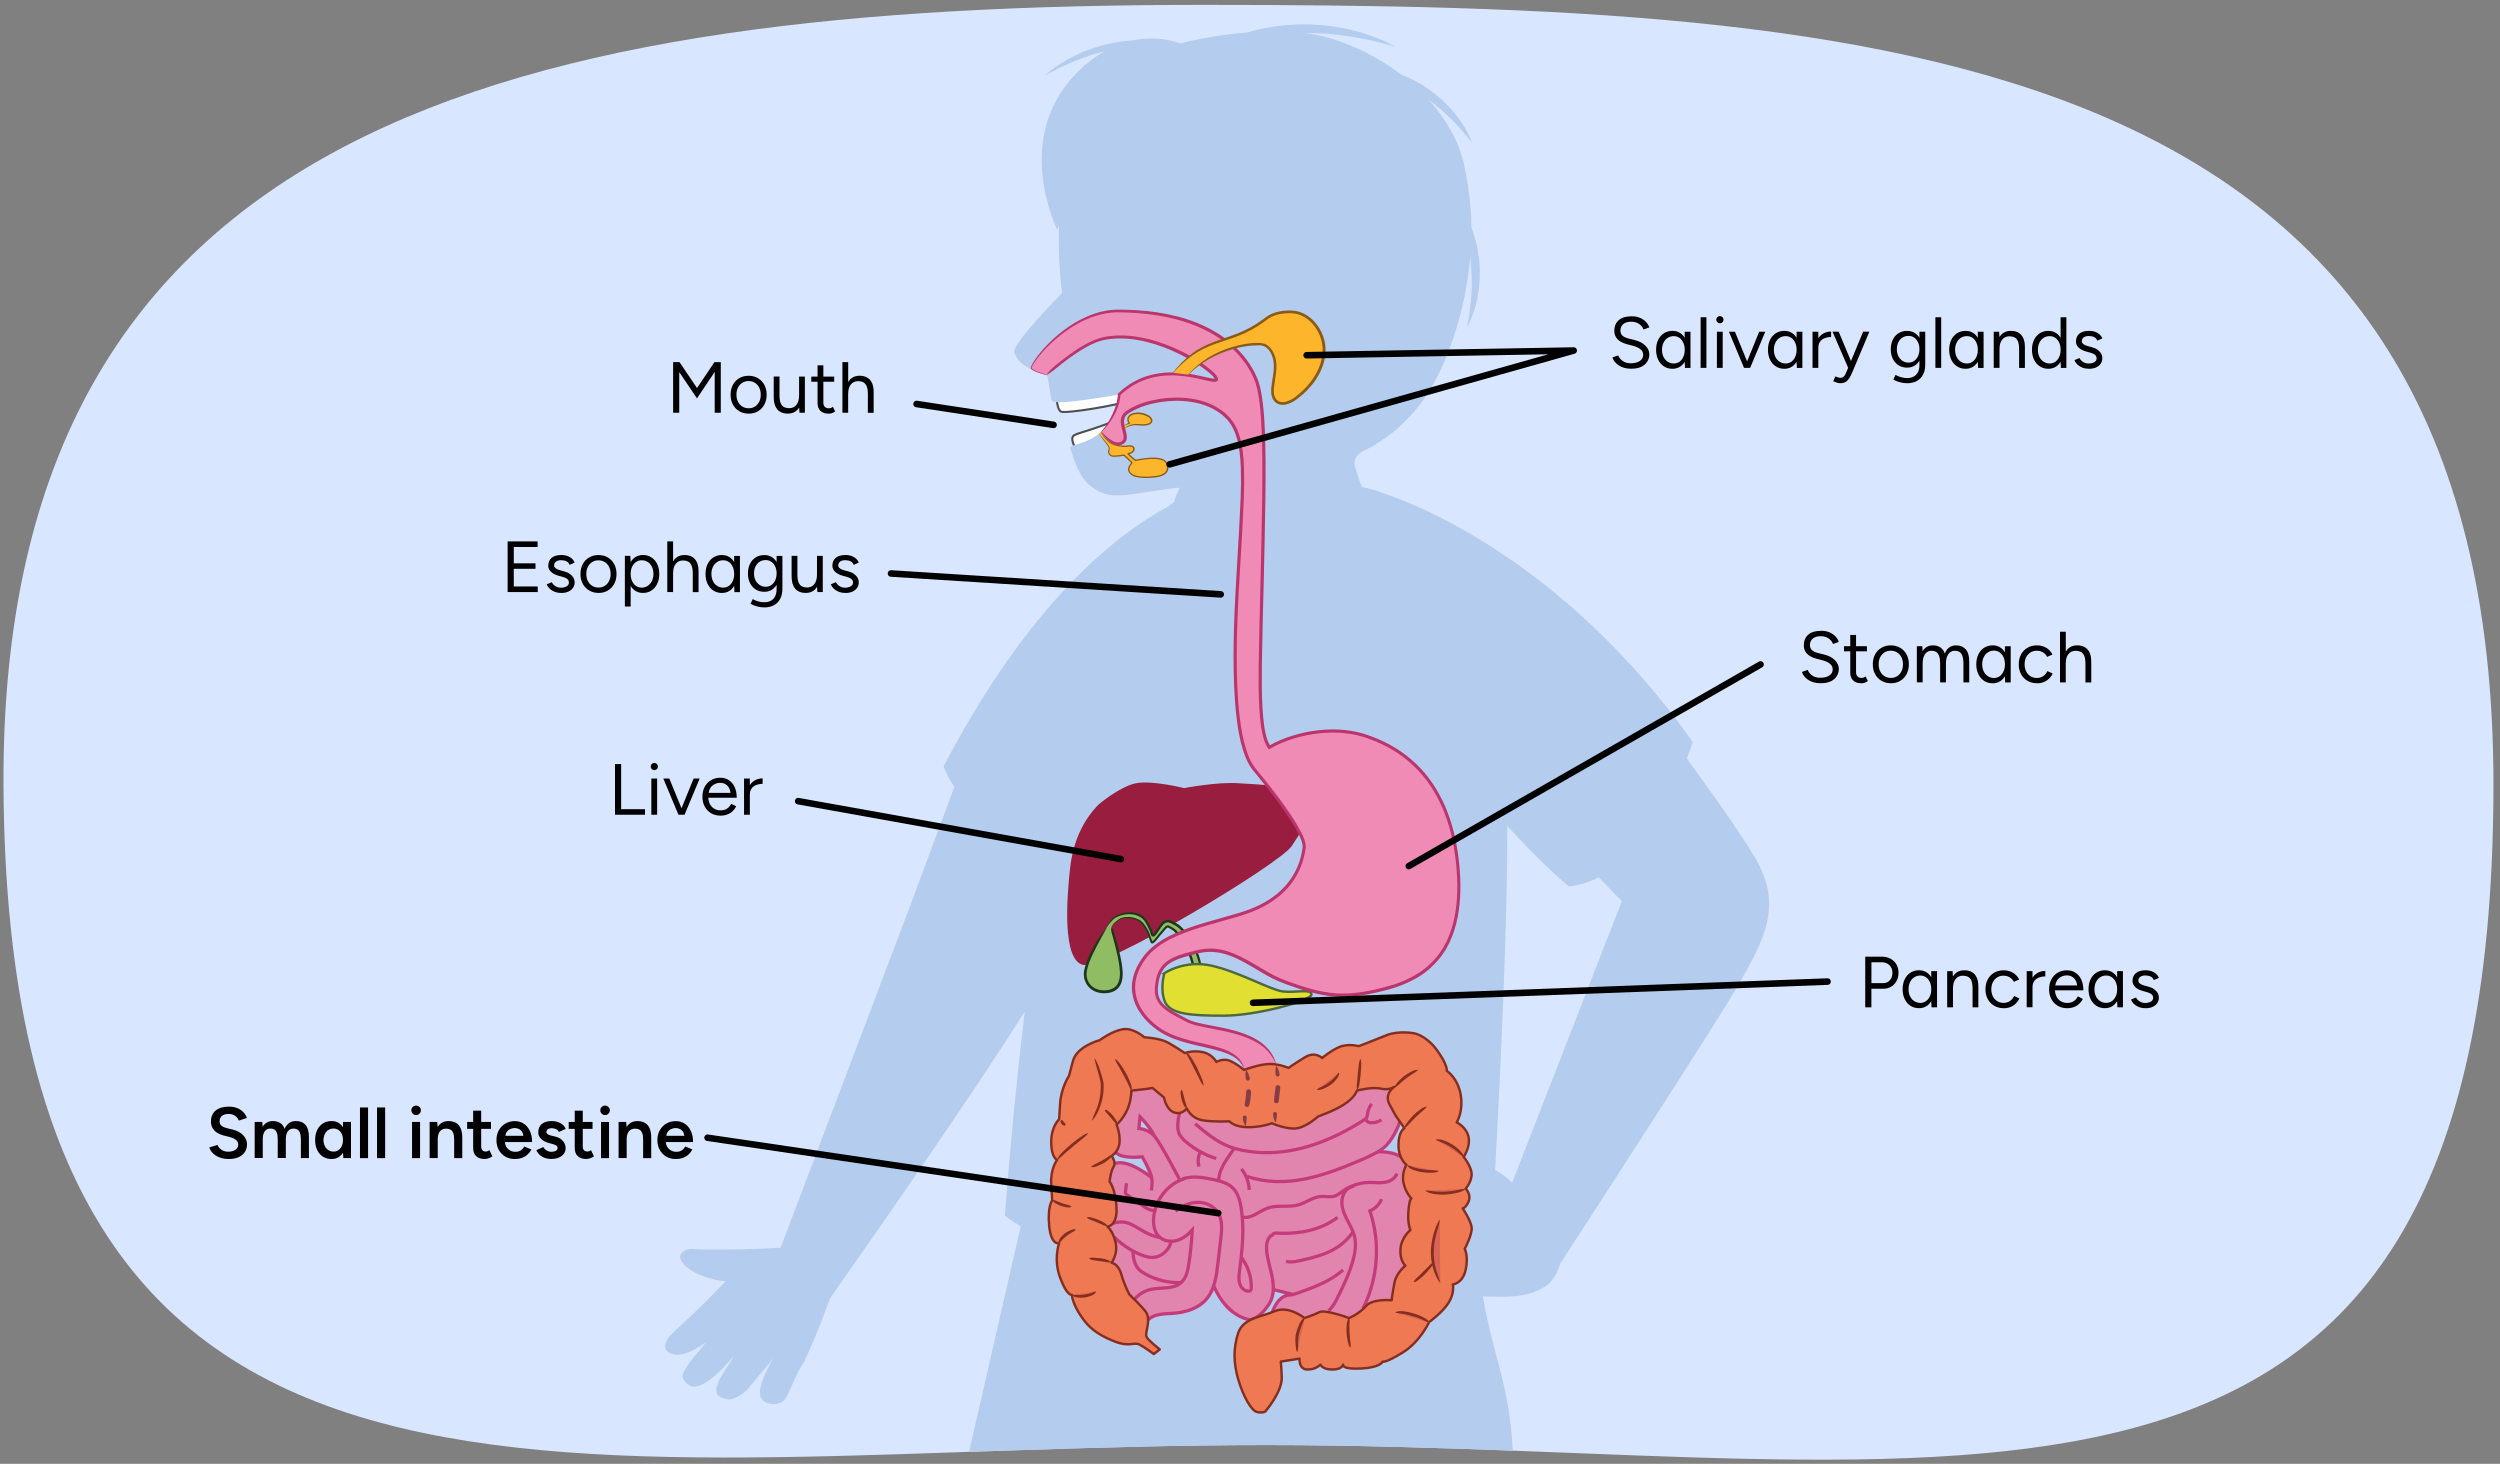 <?xml version="1.0" encoding="UTF-8"?><svg id="a" xmlns="http://www.w3.org/2000/svg" width="760" height="445" xmlns:xlink="http://www.w3.org/1999/xlink" viewBox="0 0 760 445"><rect x="0" y="0" width="760" height="445" fill="#808080" stroke="none"/><defs><clipPath id="b"><path d="M1.06,238.63c1.14,249.04,174.93,200.67,383.96,200.67s372.85,52.12,372.99-200.67C758.12,13.93,574.84,1.48,365.82,1.48S.14,37.28,1.06,238.63Z" fill="#d9e6ff"/></clipPath></defs><path d="M1.06,238.63c1.14,249.04,174.93,200.67,383.96,200.67s372.85,52.12,372.99-200.67C758.12,13.93,574.84,1.48,365.82,1.48S.14,37.28,1.06,238.63Z" fill="#d9e6ff"/><g clip-path="url(#b)"><path d="M327.48,137.16s-1.99-2.96-1.4-4.31,4.14-1.14,16.64-6.49c2.27.16,2.49,5.41,2.49,5.41l-17.73,5.4Z" fill="#fff" stroke="#4f4f4f" stroke-miterlimit="10" stroke-width=".64"/><path d="M321.23,120.92s.07,3.45,1.27,4.2,17.99-2.02,19.86-3.15-.67-5.17-.67-5.17l-20.46,4.12Z" fill="#fff" stroke="#4f4f4f" stroke-miterlimit="10" stroke-width=".64"/><path d="M535,263.44c-2.85-5.84-12.75-19.89-22.19-32.81,1.18-3.13,1.76-5.11,1.76-5.11-39.48-55.73-85.53-72.83-94.42-75.71-3.29-1.32-5.6-1.63-6.12-1.69-.09-.22-.18-.43-.28-.64,0,0-1.97-5.38-1.99-6.68-.02-1.3.86-2.46,1.92-3.22,1.06-.75,2.3-1.2,3.45-1.82.62-.33,1.2-.72,1.75-1.14,6.05-3.7,13.72-10.57,19.13-22.28,3.64-7.87,7.74-19.99,8.92-34.26.03.24.07.48.09.72.41,3.41.48,6.85.3,10.3-.17,3.46-.69,6.9-1.32,10.41,1.65-3.16,2.78-6.63,3.34-10.19.34-1.78.42-3.59.52-5.39,0-1.81-.04-3.62-.25-5.43-.37-3.27-1.18-6.49-2.35-9.55.2-8.27-2.14-18.64-2.27-19.22-1.66-7.22-5.57-13.79-10.7-19.43,2.18,1.6,4.24,3.36,6.2,5.24,2.51,2.39,4.77,5.03,7.02,7.8-1.31-3.32-3.2-6.44-5.53-9.19-1.12-1.42-2.44-2.66-3.74-3.92-1.37-1.19-2.77-2.34-4.27-3.36-2.49-1.7-5.19-3.09-8.01-4.18-9.26-7.05-20.24-11.62-29.46-12.67,4.56-.02,9.13.34,13.66,1.01,4.73.72,9.42,1.82,14.09,3.2-4.26-2.38-8.92-4.08-13.71-5.2-4.79-1.14-9.73-1.64-14.67-1.62-4.93.07-9.87.65-14.64,1.87-.7.18-1.39.39-2.09.59-11.48.91-20.43,3.34-20.43,3.34,0,0-5.93-2.65-14.18-.95-2.43.15-4.85.47-7.23.98-3.62.81-7.16,2-10.48,3.64-3.32,1.62-6.45,3.64-9.18,6.09,3.2-1.79,6.45-3.38,9.8-4.7,2.71-1.05,5.48-1.94,8.29-2.65-2.25,1.28-4.57,2.95-6.91,5.09-21.99,20.23-7.39,49.18-7.39,49.18l.51-1.45c-.42,10.87.95,20.63.95,20.63,0,0-15.19,15.27-14.54,18.04,1.12,4.75,10.03,7.08,10.03,7.08,0,0,.76,3.96,1.26,7.32.23,1.49,6.31.76,20.45-1.51-2.11,15.87-15.29,14.42-14.73,16.23,1.23,3.97,2.74,8.23,5.09,10.54,6.62,6.52,12.21,3.13,28.13,1.47-.71,1.64-1.16,2.86-1.16,2.86-.19.51-.35,1.03-.51,1.54-.56.41-1.13.84-1.69,1.28-16.44,8.83-42.58,29.76-68.35,79.03,0,0,.74,2.59,3.27,6.24l-13.34,35.9-39.5,104.23c-.1,0-.2,0-.3,0-.04,0-6.65.41-12.31.5-2.77.04-8.61.07-11.41.02-2.22-.04-4.35-.56-5.88.88-2.71,2.53,3.76,7.89,13.2,8.78-1.24,1.26-2.42,2.55-3.57,3.71-4.17,4.2-8.94,8.73-13.23,12.73-1.06.99-2.37,3.72-1.02,4.84,3.37,2.79,8.7-.52,11.94-2.78-1.69,2.2-6.67,7.49-7.21,10.06-.25,1.17,1.57,3.31,3.04,3.46,4.1.41,10.01-6.32,12.53-9.33-1.23,2.82-6.75,8.92-4.97,11.8.56.91,3.33,1.67,4.29,1.35,2.53-.86,4.26-2.07,5.8-4.12.14-.18,6.7-8.01,6.83-8.19,1.52-2.04-4.83,6.79-3.9,11.26.62,3,5.86,3.42,7.56.97,1.65-2.4,3.1-7.44,5.78-11.28,5.21-11.37,5.84-14.33,7.97-19.47,9.69-13.78,43.56-62.14,59.08-87.01-2.3,19.07-4.35,39.77-6.02,62.03,0,0,1.51,1.31,4.81,3.24l-18.43,80.45c8.63.63,17.27,1.27,25.9,1.93,17.06,1.31,34.11,2.68,51.16,4.07,0-.09.01-.19.02-.28,16.86.7,32.57.34,50.25,1.5,19.7,1.3,34.04-3.05,40.77-2.52,1.21-34.33-5.44-41.52-9.18-63.81,6.77.09,13.05.72,19.01-3.07,1.97-1.26,3.62-3.88,4.43-6.8,6.59-10.15,47.79-73.64,54.06-84.57,7.54-13.13,13.11-23.11,6.7-36.23ZM459.7,359.52c-1.48-1.5-3.26-2.81-5.18-3.81,2.7-50.18,3.73-82.55,3.69-104.41,0,0,0,0,0,0h0c0-.08,0-.16,0-.24,10.42,11.59,18.74,18.44,18.74,18.44,3.23-.38,6.24-1.37,9.05-2.8l7.05,7.26-33.35,85.55Z" fill="#b4cced"/><g id="c"><path d="M425.5,351.67c-1.89-1.35-7.94-1.35-7.94-1.35,0,0,5.86-3.47,7.18-6.36,1.32-2.89.54-14.55.54-14.55,0,0-4.79.77-8,0-3.21-.77-5.77,2.22-7.28,4.15-1.51,1.93-10.21,5.78-16.45,7.71-6.24,1.93-24.95-1.54-27.22-2.89-2.27-1.35-6.24-3.85-7.37-1.93-1.13,1.93-.67,2.62-.67,2.62,0,0-3-8.66-9.16-9.18-2.46-.21-5.86-.19-5.86-.19-1.7,2.31-5.29,9.25-5.1,15.8.19,6.55,5.1,6.55,5.1,6.55l3.97-.39,1.89,5.59s-6.43-4.24-9.07-3.85c-2.65.39-3.21,1.73-4.54,5.01-1.32,3.28-3.59,11.18-1.32,13.1,2.27,1.93,4.35,5.97,4.35,5.97,0,0-3.02,7.71-1.7,12.14s7.94,4.43,7.94,4.43c0,0-.38,2.12,1.13,4.24,1.51,2.12,3.4,3.28,3.4,3.28,0,0,3.21-2.31,4.35-2.12s6.62.19,10.96-2.7c4.35-2.89,4.92-5.97,4.92-5.97,0,0,1.7,7.71,5.86,8.86s5.67,2.31,8.7-.77c3.02-3.08,3.59-6.74,3.59-6.74l3.02.96-3.4,4.82-1.89,4.82,6.24.58,4.34-.85,15.5-.49s10.02-3.66,13.42-7.52c3.4-3.85,4.35-31.99,4.35-35.65s-1.89-5.78-3.78-7.13ZM350.28,344.73c-.76-.09-1.2-.8-1.91-1.1-.22-.09-.83-.16-1.03-.29-.62-.42-.99.53-1.13-.27-.2-1.18.09-2.41.36-3.55.14-.57,4.1,4.56,4.22,5.7.03.26-.27-.45-.52-.48Z" fill="#e185ae"/><path d="M358.63,358.66s-5.93-11.46-7.83-13.45c-1.91-1.99-4.59-2.15-4.59-2.15l.36-3.55s3.55,3.6,4.36,5.88" fill="none" stroke="#c53b7a" stroke-miterlimit="10"/><path d="M337.81,347.81s.46,2.79,3.19,3.56c2.74.77,6.23.3,6.23.3,0,0,2.58,4.35,2.89,6.37.3,2.01-.15,3.87-.15,3.87" fill="none" stroke="#c53b7a" stroke-miterlimit="10"/><path d="M360.12,358.31c-5.23,1.57-9.21,6.75-9.44,12.31-.08,1.89.3,3.92,1.62,5.26,1.37,1.39,3.53,1.74,5.39,1.24s3.46-1.76,4.76-3.21c-.18,3.42-.53,6.83-1.03,10.21-.31,2.1-.78,4.35-2.33,5.76-2.41,2.2-6.15,1.38-9.3,2.11-1.89.44-3.64,1.5-4.92,2.98" fill="none" stroke="#c53b7a" stroke-miterlimit="10"/><path d="M359.54,358.35c3.02-.94,6.22-.44,9.3.24,2.1.46,4.32.99,5.88,2.5,1.59,1.54,2.22,3.84,2.58,6.05,1.02,6.33.36,12.8-.48,19.16-.17,1.25-.33,2.54,0,3.76.33,1.22,1.29,2.35,2.53,2.45.35.03.74-.06.92-.36.1-.17.11-.38.12-.57.1-3.36-1.01-6.74-3.07-9.37" fill="none" stroke="#c53b7a" stroke-miterlimit="10"/><path d="M357.34,368.21c1.93-1.55,4.29-2.66,6.75-2.7,2.46-.04,5.01,1.14,6.27,3.29,1.34,2.28,1.07,5.14.76,7.78-.3,2.55-.6,5.1-.9,7.65-.43,3.67-.95,7.55-3.23,10.41-2.45,3.07-6.5,4.35-10.38,4.61-2.81.19-6.04.11-7.9,2.27" fill="none" stroke="#c53b7a" stroke-miterlimit="10"/><path d="M344.41,380.34c.08,1.93.41,3.99,1.68,5.42.58.65,1.32,1.12,2.08,1.54,3.36,1.87,7.24,2.78,11.07,2.59" fill="none" stroke="#c53b7a" stroke-miterlimit="10"/><path d="M338.69,376.04c2.27,2.26,4.97,4.07,7.91,5.31,1.21.51,2.49.93,3.79.9,2.81-.06,5.39-2.48,5.69-5.33" fill="none" stroke="#c53b7a" stroke-miterlimit="10"/><path d="M337.22,372.19c1.31-.4,2.65-.8,4.02-.71,2.44.16,4.49,1.82,6.65,3,1.45.79,3,1.37,4.6,1.73" fill="none" stroke="#c53b7a" stroke-miterlimit="10"/><path d="M342.47,359.7c-.11.85-.22,1.69-.34,2.54-.02.17-.04.34.02.5.07.19.24.31.4.42,1.55,1.09,3.1,2.17,4.66,3.26.63.44,1.28.89,1.99,1.2.51.22,1.06.36,1.61.42.12.01.27.05.3.17s-.23.13-.17.03" fill="none" stroke="#c53b7a" stroke-miterlimit="10"/><path d="M359.62,335.77c-.95,1.87-1.5,3.95-1.58,6.06-.03.81,0,1.64.27,2.4.41,1.19,1.33,2.11,2.27,2.92,2.67,2.29,5.79,4.01,9.13,5.04" fill="none" stroke="#c53b7a" stroke-miterlimit="10"/><path d="M365.17,349.83c-.93,1.38-1.18,3.22-.65,4.81" fill="none" stroke="#c53b7a" stroke-miterlimit="10"/><path d="M363.32,341.63c3.15,2.66,6.38,5.36,10.2,6.87,1.6.63,3.27,1.04,4.95,1.34,1.73.3,3.48.49,5.23.55,10.94.4,21.61-3.9,30.86-9.86.33-.21.67-.44.87-.78.21-.37.24-.81.3-1.23.16-1.07.6-2.1,1.28-2.94" fill="none" stroke="#c53b7a" stroke-miterlimit="10"/><path d="M415.29,340.22c-.05.67.76,1.04,1.42,1.08,1.14.07,2.29-.24,3.25-.87" fill="none" stroke="#c53b7a" stroke-miterlimit="10"/><path d="M425.78,339.91c-.46,2.74-2.93,7.28-5.1,8.97-2.17,1.69-4.71,2.8-7.23,3.87-5.44,2.3-10.97,4.5-16.75,5.65-5.78,1.15-11.88,1.2-17.46-.75,0,0-.02,0-.03,0" fill="none" stroke="#c53b7a" stroke-miterlimit="10"/><path d="M377.38,355.33c1.46,1.79,2.31,4.1,2.38,6.43" fill="none" stroke="#c53b7a" stroke-miterlimit="10"/><path d="M377.63,369.96c2.69.73,5.1-1.76,7.73-2.7,2.96-1.06,6.29-.12,9.31-.97,2.34-.65,4.37-2.35,6.79-2.55,1.47-.12,3,.33,4.4-.16.83-.29,1.52-.89,2.24-1.41,2.35-1.7,5.2-2.65,8.08-2.7,1.59-.03,3.19.22,4.77-.03s3.18-1.14,3.71-2.67" fill="none" stroke="#c53b7a" stroke-miterlimit="10"/><path d="M369.08,390.97c0,.26,3.24,8.57,10.65,10.22,2.49.12,5.96-3.88,6.81-6.28.85-2.4.57-5.05.03-7.53-.54-2.48-1.35-4.93-1.53-7.47-.13-1.76.27-3.88,1.87-4.56.42-.74,1.22-.47,2.06-.44,6.21.22,12.69-1.01,17.64-4.83" fill="none" stroke="#c53b7a" stroke-miterlimit="10"/><path d="M390.95,383.44c1.34.39,2.78.1,4.15-.2,4.06-.9,8.2-1.88,11.67-4.22,1.79-1.21,3.35-2.76,4.59-4.54" fill="none" stroke="#c53b7a" stroke-miterlimit="10"/><path d="M386.59,400.33c-.11.07-.21.13-.32.2.75-2.96,2.54-6.67,5.7-6.83.95-.05,1.87-.37,2.77-.7,4.8-1.72,9.74-3.52,13.56-6.94" fill="none" stroke="#c53b7a" stroke-miterlimit="10"/><path d="M403.87,398.47c1.33-1.11,2.13-2.73,2.9-4.3,1.83-3.74,3.66-7.51,4.68-11.56.55-2.16.85-4.45.35-6.63-.46-2-1.58-3.77-2.49-5.61-.91-1.84-1.66-3.89-1.29-5.92.36-2.02,1.47-3.48,3.63-3.87" fill="none" stroke="#c53b7a" stroke-miterlimit="10"/><path d="M420.02,364.54c-.69,1.59-2,2.9-3.58,3.56,3.29,9.65,2.5,20.67-2.13,29.74" fill="none" stroke="#c53b7a" stroke-miterlimit="10"/><path d="M375.15,349.16c-2.16,3.32-4.72,6.13-4.66,10.12" fill="none" stroke="#c53b7a" stroke-miterlimit="10"/><path d="M350.12,358.04s-7.39-6.12-11.47-4.21" fill="none" stroke="#c53b7a" stroke-miterlimit="10"/><line x1="392.8" y1="393.45" x2="387.19" y2="392.05" fill="none" stroke="#c53b7a" stroke-miterlimit="10"/><path d="M427.32,353.32s-1.02-3.31-8.66-3.19" fill="none" stroke="#c53b7a" stroke-miterlimit="10"/></g><path id="d" d="M334.09,244.46c-4.4,4.4-7.82,10.75-8.79,19.54-.98,8.79-2.44,27.84,3.91,29.31s60.08-30.77,63.5-36.15c3.42-5.37,6.35-8.79,4.88-13.68-1.47-4.88-14.65-4.88-21-5.37-6.35-.49-16.61,1.47-16.61,1.47,0,0-9.77-2.44-14.65-1.47-4.88.98-11.23,6.35-11.23,6.35Z" fill="#991d3f"/><path id="e" d="M337.9,282.15c.06-1.39,2.84-2.9,2.84-2.9,0,0,2.47-.99,5.36.51,1.21.52,2.08,2.08,2.94,3.69.13.25.92,3.11,1.2,3.1.54-.02,2.11-2.24,2.32-2.45.81-.85,1.4-1.79,2.1-2.37.16-.13.57-.09.57-.09.52.27.99.52,1.38.79.77.54,1.43,1.33,2.06,2.16,1.29,1.65,2.22,3.46,2.98,5.36.38.94.71,1.9.94,2.86.22.94.38,1.95.25,2.74-.33,1.51-1.98,3.17-3.59,4.34l-4.6,3.35,5.64-1.7c2.15-.65,4.56-1.07,6.91-1.31,2.37-.22,4.78-.24,7.14-.02,2.36.23,4.7.78,6.99,1.44,2.28.7,6.76,2.56,6.76,2.56h.05c2.31.28,2.46-.16.2-.61-2.07-1.2-4.26-2.2-6.55-3.04-2.31-.83-4.71-1.52-7.22-1.86-2.51-.36-5.04-.42-7.56-.24-1.22.09-2.42.22-3.62.41.73-.85,1.39-1.8,1.62-3.04.17-1.27-.06-2.35-.31-3.42-.27-1.07-.63-2.09-1.05-3.1-.84-1.99-1.96-3.96-3.39-5.69-.7-.86-1.46-1.77-2.57-2.48-.55-.35-1.11-.6-1.61-.84l-.21-.1c-.13-.05-.24-.11-.39-.13-.28-.08-.6-.06-.87,0-.53.14-.85.39-1.11.61-.96.91-2.49,3.91-2.97,3.7s-.56-1.29-.58-1.33c-.09-.15-.94-2.11-1.62-3.12-1.93-2.88-6.54-2.93-9.58-.97-.31.17-1.26,1.33-1.45,1.56-.37.47-.77,1.07-.97,1.57-.06.17-7.43,10.86-6.38,15.15,1.23,4.99,6.89,4.78,8.86,3.47,1.97-1.3,2.46-3.69,1.72-8.03-.74-4.34-2.65-10.54-2.65-10.54" fill="#90bc63"/><g id="f"><path d="M336.4,282.12c-1.85,3.51-3.92,6.86-5.29,10.51-.35.91-.59,1.84-.76,2.77-.12.94-.04,1.8.34,2.67.68,1.73,2.41,2.82,4.26,2.96,1.82.16,3.86-.28,4.78-1.85.91-1.54.79-3.6.56-5.49-.26-1.92-.7-3.84-1.17-5.75-.24-.95-.49-1.9-.75-2.85l-.4-1.42c-.14-.47-.29-.94-.12-1.51l.1-.03c.46.38.59.85.73,1.33l.41,1.42c.27.95.53,1.91.78,2.86.49,1.92.95,3.85,1.24,5.83.14.99.23,2,.18,3.03-.05,1.02-.24,2.09-.81,3.04-.56.93-1.49,1.67-2.52,1.98-1.02.31-2.07.4-3.11.29-1.04-.11-2.08-.45-2.96-1.06-.88-.61-1.58-1.48-1.97-2.46-.42-.95-.53-2.1-.37-3.12.19-1.01.45-1.99.82-2.92,1.45-3.73,3.5-7.17,5.93-10.27l.1.04Z" fill="#1e351b"/></g><g id="g"><path d="M363.76,298.86l-.36.09s-.08-.02-.09-.06c0-.02,0-.04.01-.06h0c.57-.77,1.07-1.58,1.31-2.46.24-.87.17-1.81.01-2.72-.36-1.83-1-3.63-1.82-5.32-.82-1.7-1.83-3.29-3.05-4.72-.6-.73-1.23-1.41-1.97-1.93-.36-.27-.8-.45-1.21-.67-.4-.2-.86-.46-1.19-.55h-.03c-.4-.11-.89,0-1.27.24-.21.13-.39.29-.54.47-.17.19-.33.41-.49.63-.32.44-.62.9-.93,1.36-.33.46-.59.92-1.08,1.38-.05.05-.16.13-.29.18-.05.03-.22.04-.33,0-.11-.03-.12-.06-.19-.09-.2-.14-.3-.31-.37-.46-.14-.31-.2-.61-.25-.9l-.02-.1s-.02-.07,0,0c0,.02.02.05.03.06v-.02s-.03-.03-.03-.03l-.1-.2-.17-.38-.35-.74c-.49-.99-.96-1.97-1.74-2.63-1.6-1.34-3.95-1.58-6.01-1.06-.52.14-1.04.29-1.52.52-.25.1-.48.24-.72.37-.24.11-.39.28-.6.48-.75.79-1.55,1.58-2.01,2.57l-.09-.03c.4-1.06,1.12-1.94,1.84-2.79.18-.2.39-.45.66-.59.24-.15.47-.3.73-.42.5-.27,1.04-.47,1.58-.63,2.16-.59,4.72-.47,6.59,1.06.92.79,1.44,1.86,1.93,2.84l.36.75.18.37.08.17.04.1c.03.11.02.07.02.11l.02.1c.04.26.1.5.19.69.04.09.1.17.13.18,0,0,.03.02,0,0-.04-.03-.13,0-.12,0,0-.01.01,0,.06-.05.31-.3.64-.8.94-1.24.3-.46.6-.92.93-1.39.16-.23.33-.46.53-.69.21-.24.44-.45.7-.62.54-.35,1.21-.53,1.89-.36h-.03c.6.16.96.41,1.41.63.43.24.88.42,1.28.73.82.59,1.49,1.33,2.1,2.08,1.24,1.48,2.28,3.15,3.11,4.89.81,1.75,1.51,3.58,1.79,5.52.13.97.19,1.99-.18,2.95-.33.95-.95,1.74-1.62,2.42l-.07-.13.37-.03v.09Z" fill="#1e351b"/></g><g id="h"><path d="M337.86,282.15c0-.37.18-.7.38-.99.21-.29.45-.55.71-.79.53-.47,1.1-.88,1.72-1.24h.02c.91-.34,1.86-.42,2.8-.35.94.07,1.87.36,2.72.78h-.02c1.29.6,1.96,1.83,2.61,2.91l.47.84c.16.37.22.63.34.95.2.6.4,1.21.64,1.77.03.07.06.14.09.19.01.03.03.07.04.07v.02s-.05-.06-.1-.05c-.1,0-.02,0,.01-.04.04-.02.1-.08.15-.11.22-.19.43-.42.63-.65.41-.48.77-.98,1.18-1.49.46-.49.82-.95,1.23-1.46.2-.25.42-.5.66-.74l.19-.18.1-.09s.14-.1.19-.11c.25-.09.42-.08.62-.07h.01s0,0,0,0c.04,0,.08.02.11.04.52.3,1.05.57,1.56.9.5.37.93.8,1.32,1.26.77.91,1.48,1.85,2.08,2.88,1.18,2.06,2.11,4.23,2.66,6.56.13.58.23,1.18.25,1.79,0,.31,0,.62-.08.96-.08.33-.21.61-.35.89-.59,1.1-1.45,1.96-2.35,2.73-.92.77-1.89,1.4-2.83,2.09l-1.42,1.02c-.47.34-.93.7-1.55.83l-.05-.07c.32-.55.8-.88,1.27-1.22l1.4-1.04c.93-.7,1.9-1.36,2.76-2.1.85-.75,1.65-1.59,2.15-2.56.54-.93.3-2.06.08-3.18-.53-2.21-1.45-4.37-2.59-6.34-.57-.99-1.25-1.92-1.98-2.8-.36-.43-.76-.84-1.19-1.17-.46-.3-.97-.57-1.46-.86l.12.04h0c-.12-.01-.28,0-.32.02-.02.01.02-.01-.01,0l-.08.07-.16.15c-.21.21-.41.45-.61.69-.39.48-.82,1.02-1.24,1.46-.38.48-.78,1-1.21,1.49-.22.24-.44.49-.71.71-.08.06-.14.11-.24.17-.1.04-.17.13-.43.1-.23-.08-.22-.15-.27-.19-.05-.06-.06-.09-.08-.14-.05-.09-.08-.16-.11-.24-.25-.62-.43-1.23-.63-1.84-.09-.29-.19-.65-.28-.86l-.45-.84c-.61-1.08-1.27-2.24-2.34-2.75h-.02c-.79-.42-1.65-.7-2.54-.81-.88-.1-1.82-.05-2.65.22h.01c-.6.32-1.19.7-1.71,1.14-.27.21-.52.45-.73.72-.21.26-.39.57-.42.91h-.08Z" fill="#1e351b"/></g><path id="i" d="M443.25,263.33c-2.22-25.07-15.47-35.63-28.44-39.74-9.81-3.11-21.63-.66-28.92,3.56-3.57-4.9-2.86-21.97-2.3-45.09.95-39.47,1.45-59.86-2.01-67.44-5.87-12.89-20.91-20.13-41.61-20.11-15.09.01-27.33,16.54-26.39,17.54s4.65,1.88,4.65,1.88c0,0,10.18-9.49,17.13-10.96,15.89-3.36,35.04,10.44,34.45,12.38-.59,1.93-17.03-7.4-29.54,4.53-.4,6.36-5.45,11.44-5.45,11.44,0,0,3.73,5.13,6.49,3.2,2.52-1.77-2.31-6.6,1.24-9.1,6.99-4.93,23.41-6.57,30.92,1.87,6.51,7.3,4.07,23.16,2.45,55.79-1.72,34.59,1.75,46.52,5.47,50.94,3.72,4.42,15.64,19.18,15.07,23.63-1.14,8.96-7.05,16.29-18.33,19.89-10.64,3.4-24.06,5.58-29.99,13.26-7.28,9.43-2.21,17.69,4.23,22.11,10.95,7.51,29.88,2.55,25.46,18.66.48,6.44,11.78,9.17,10.64-5.2-1.14-14.38-21.69-13.01-27.43-16.07-4.98-2.65-9.73-4.45-9.48-9.64.41-8.33,4.82-9.38,12.46-11.34,10.19-2.61,17.71,5.83,25.91,8.92,12.6,4.74,18.55,5.62,31.44,2.26,13.12-3.42,24.1-12.08,21.88-37.15Z" fill="#ef8bb5"/><path id="j" d="M353.98,295.86s5.99-4.15,14.29-2.3c8.3,1.84,17.97,7.37,21.66,7.84s8.76-.92,8.76.92-16.59,6.45-26.73,6.45-16.59-.46-17.97-4.61c-1.38-4.15,0-8.3,0-8.3Z" fill="#e1e032" stroke="#4c693e" stroke-miterlimit="10" stroke-width=".74"/><path d="M341.84,129.45c.56-.48.88-.57,1.56-.84-.64-.41-.66-1.42-.19-2.02s1.27-.85,2.03-.93c1.34-.14,2.73.18,3.88.88.54.33,1.08.88.95,1.5-.11.5-.63.81-1.12.95-1.13.32-2.32.13-3.49.08s-2.54.34-3.4,1.14" fill="#fdb62b"/><path d="M341.82,129.42c.38-.48.99-.76,1.52-.98l-.03.32c-.41-.25-.62-.73-.62-1.18,0-.45.16-.91.47-1.24.62-.67,1.52-.87,2.33-.93.83-.05,1.67.05,2.46.31.77.28,1.57.6,2.13,1.35.28.36.38.96.08,1.39-.28.42-.71.62-1.12.74-.82.23-1.66.21-2.46.15-.81-.05-1.58-.17-2.34,0-.76.13-1.51.41-2.15.88l-.04-.04c.55-.61,1.32-.99,2.12-1.18.81-.22,1.66-.12,2.44-.07.79.05,1.58.05,2.31-.16.35-.1.68-.29.85-.56.17-.26.12-.59-.08-.86-.42-.56-1.18-.9-1.89-1.16-.73-.25-1.51-.36-2.28-.32-.76.04-1.55.23-2.04.76-.47.49-.52,1.44.03,1.83h0c.08.06.1.17.04.25-.02.03-.05.05-.08.06-.28.11-.57.18-.84.28-.27.11-.52.24-.77.41l-.04-.05Z" fill="#8a5b16"/><path d="M334.68,131.43c.69,1.18,2.3,3.05,3.57,3.56,1.34.54,3.19.84,4.62.61.67-.11,1.53-.07,1.8.54.2.43-.03.97-.41,1.26s-.85.42-1.32.53c1.17,1.27,2.23,1.97,2.23,1.98.11.09.94-.15,1.08-.18,1.82-.3,3.67-.57,5.52-.37.83.09,1.67.27,2.34.78.72.55.96,1.48.87,2.33-.16,1.54-1.96,2.2-3.34,2.4-1.69.24-3.54.32-5.23.11-1.13-.14-2.5-.5-3.07-1.55-.56-1.04.19-1.94.79-2.77l-2.39-2.31s-1.45.31-3.08.33c-.65,0-1.39-.31-1.56-.93-.14-.53.17-1.08.11-1.63-.07-.69-3.16-4.21-3.16-4.21" fill="#fdb62b"/><path d="M334.71,131.41c.66,1.02,1.5,1.93,2.43,2.7.91.81,2.12,1.07,3.3,1.27.6.08,1.2.12,1.79.08.57-.03,1.22-.24,1.9-.02.33.09.68.36.78.74.11.38,0,.76-.2,1.05-.42.61-1.13.77-1.71.92l.1-.34c.43.47.89.91,1.38,1.32.24.2.5.4.75.58,0,.05.16.01.31-.01l.46-.11c1.3-.24,2.57-.42,3.89-.48,1.3-.02,2.66-.02,3.9.6.61.3,1.13.91,1.29,1.58.17.66.19,1.4-.17,2.04-.35.63-.96,1.03-1.57,1.3-.62.26-1.28.41-1.93.49-1.29.17-2.6.24-3.91.17-1.28-.09-2.69-.18-3.8-1.08-.53-.44-.92-1.18-.74-1.92.17-.71.62-1.23.98-1.75l.02.27-2.39-2.31.19.05c-1,.2-2,.31-3.01.32-.53.02-1.1-.12-1.52-.53-.21-.2-.34-.49-.36-.78-.02-.29.04-.55.09-.79.05-.24.1-.48.07-.67-.05-.18-.19-.41-.32-.61-.26-.41-.56-.82-.86-1.21-.6-.8-1.21-1.58-1.85-2.35l.05-.04c.68.74,1.35,1.48,1.98,2.25.32.39.63.78.92,1.2.14.22.29.41.38.7.05.3,0,.56-.04.81-.11.49-.14.95.19,1.24.31.3.79.42,1.25.39.98-.03,1.97-.14,2.93-.33.07-.01.14,0,.19.05l2.39,2.31c.07.07.08.19.02.27-.38.52-.78,1.03-.91,1.6-.14.56.15,1.13.6,1.52.94.77,2.3.9,3.55.98,1.28.07,2.56,0,3.83-.17,1.22-.16,2.58-.55,3.2-1.58.51-1.02.16-2.57-.96-3.06-1.09-.55-2.43-.57-3.69-.55-1.27.05-2.57.24-3.81.47l-.48.11c-.08.02-.17.03-.26.04-.05,0-.09,0-.18,0-.14-.04-.15-.07-.19-.09-.27-.19-.53-.39-.78-.6-.5-.42-.98-.88-1.42-1.36-.08-.08-.07-.21.01-.29.03-.02.06-.04.09-.05.58-.14,1.18-.31,1.47-.75.33-.44.17-1.03-.37-1.16-.52-.17-1.1,0-1.75.03-.63.03-1.25-.02-1.87-.12-1.2-.21-2.49-.56-3.41-1.44-.93-.82-1.7-1.8-2.31-2.87l.05-.03Z" fill="#8a5b16"/><g id="k"><path d="M447.37,373.04c-.3-2.1-2.71-5.71-2.71-5.71,0,0,.9,0,1.8-2.1.9-2.1-.9-3.91-.9-3.91,0,0,1.5-1.5,1.8-3.91.3-2.41-2.41-5.71-2.41-5.71,0,0,2.1-3.01,1.5-6.01-.6-3.01-3.61-4.51-3.61-4.51,0,0,2.1-3.31,1.2-8.42-.9-5.11-4.21-7.22-4.21-7.22,0,0,.3-1.8-3.01-6.31-3.31-4.51-6.92-5.11-6.92-5.11,0,0-4.81-.9-8.42.6-3.61,1.5-8.42,3.31-8.42,3.31,0,0-3.31-.9-6.01.3-2.71,1.2-5.11,3.31-5.11,3.31,0,0-2.1-2.1-5.11-.3-3.01,1.8-5.11,3.31-5.11,3.31,0,0-2.71-1.2-5.71-1.2s-7.82,1.8-7.82,1.8c0,0-3.31-2.71-5.11-3.01-1.8-.3-3.31.6-3.31.6,0,0-1.2-2.41-4.21-3.01-3.01-.6-5.41.3-5.41.3,0,0-3.91-2.71-6.01-3.61-2.1-.9-6.31-1.2-6.31-1.2,0,0-3.31-3.01-6.61-2.41-3.31.6-6.92,3.31-6.92,3.31,0,0-6.92,1.8-8.12,6.31l-1.2,4.51s-2.41,3.61-2.71,8.42l-.3,4.81s-2.41,2.1-2.41,6.92,1.8,5.41,1.8,5.41c0,0-2.1,2.71-1.8,7.52l.3,4.81s-1.5,1.8-.9,7.82c.6,6.01,3.02,5.17,3.02,5.17,0,0-1.81,4.76.29,10.47,2.1,5.71,3.58,5.25,3.58,5.25,0,0,.03,2.87,3.64,7.68,2.38,3.18,5.58,5.01,9.41,6.5,4.62,1.81,5.83,0,7.64,1,1.81,1,4.22,2.81,4.22,2.81l1.81-1.41s-3.42-2.61-4.02-3.82c-.6-1.21,1.3-4.5.03-7.2-.52-1.12-5.26-5.71-5.26-5.71,0,0-1.5-2.71-2.41-6.01-.9-3.31-3.01-3.61-3.01-3.61,0,0,2.1-2.71,1.2-6.31-.9-3.61-2.44-4.66-2.44-4.66,0,0,3.05-.15,2.75-5.86-.3-5.71-2.1-7.82-2.1-7.82,0,0,.3-3.01,1.2-4.51.9-1.5-.6-3.31-.6-3.31,0,0,2.1-1.2,2.41-3.91.3-2.71-.9-5.71-.9-5.71,0,0,.9-.3,2.71-3.31,1.8-3.01,1.8-6.92,1.8-6.92,1.92-.27,4.24-.38,6.43-.81.6.5,3.5,2.91,3.5,2.91,0,0,.6,3.61,3.01,4.51,2.41.9,3.91-1.2,3.91-1.2,0,0,1.2,3.01,4.81,3.61,3.61.6,8.12.3,8.12.3,0,0,1.5,1.8,5.71,1.8s7.22-1.2,7.22-1.2c0,0,4.81,2.1,7.82,1.5,3.01-.6,6.31-3.61,6.31-3.61,0,0,4.51-1.5,7.82-3.61,3.31-2.1,3.91-4.21,3.91-4.21,0,0,4.51-1.2,7.22-.6,2.33.52,3.76-.29,4.11-.53-.52.37-3.03,2.37-1.41,5.35l1.8,3.31,2.71,3.91s-1.8.9-1.8,5.11,2.41,6.01,2.41,6.01c0,0-1.5,2.41-.9,5.41.6,3.01,2.41,4.81,2.41,4.81,0,0-.6,0-.9,3.91-.3,3.91.6,5.71.6,5.71,0,0-2.71,2.1-3.01,5.71-.3,3.61,1.5,5.11,1.5,5.11,0,0-2.71,2.1-3.31,5.11-.6,3.01-.9,5.41-.9,5.41,0,0-5.71-.6-7.82,1.8-2.1,2.41-5.11,3.61-5.11,3.61,0,0-7.22-2.71-9.02-1.8-1.8.9-4.51,1.8-4.51,1.8,0,0-4.81-3.91-9.02-2.1-4.21,1.8-9.62,2.1-11.13,6.61-1.5,4.51-1.5,9.02,0,14.13,1.5,5.11,4.01,9.65,5.82,9.95,1.8.3,2.39-.18,2.39-.18,0,0,5.14-5.88,5.02-10.37-.06-2.4-.3-4.81-.3-4.81l5.71-.9s-.3,3.31,2.41,3.31,3.91-1.5,3.91-1.5c0,0,.6,1.5,3.61,1.5s3.27-1.37,3.3-1.48c-.05.18-.19,1.46,5.42,1.18,6.01-.3,6.61-2.1,6.61-2.1,0,0,.6.6,6.01-2.71,5.41-3.31,8.12-9.32,8.12-9.32,0,0,4.21-3.01,6.01-6.01,1.8-3.01,1.2-5.41,1.2-5.41,0,0,3.01-.3,3.91-4.51.9-4.21-.3-6.31-.3-6.31,0,0,2.41-4.51,2.1-6.61Z" fill="#ee7953" stroke="#852e1f" stroke-linejoin="round" stroke-width=".74"/><path d="M321.45,352.51c1.38-2.04,7.22-6.66,9.3-7.98" fill="#d96354"/><path d="M321.41,352.47c.32-1.07,1.14-1.78,1.86-2.51.74-.73,1.51-1.41,2.3-2.08.8-.65,1.61-1.29,2.45-1.89.83-.6,1.66-1.24,2.71-1.52l.06.09c-.67.84-1.49,1.42-2.28,2.06l-2.36,1.94c-.79.65-1.56,1.31-2.32,1.97-.77.67-1.44,1.39-2.32,1.98l-.09-.06Z" fill="#852e1f"/><path d="M322.66,340.52c.3.93.44.98,1.22,1.56" fill="#d96354"/><path d="M322.71,340.5c.4.05.4.21.49.34.09.12.15.22.23.3.07.09.17.19.28.31.11.12.26.2.2.58l-.07.09c-.34.17-.46.05-.62-.03-.16-.08-.32-.2-.48-.37-.14-.18-.24-.38-.29-.57-.04-.19-.15-.34.14-.62l.1-.03Z" fill="#852e1f"/><path d="M343.91,331.46c-.37-2.6-3.3-7.38-4.89-9.46" fill="#d96354"/><path d="M343.86,331.47c-.5-.8-.74-1.6-1.13-2.4-.38-.79-.78-1.58-1.21-2.35-.42-.78-.87-1.54-1.31-2.31-.45-.76-.96-1.48-1.23-2.39l.09-.07c.81.51,1.31,1.28,1.82,2.03.51.74.98,1.52,1.43,2.3.43.8.83,1.61,1.17,2.46.32.84.71,1.73.5,2.7l-.11.02Z" fill="#852e1f"/><path d="M338.02,351.2c-.83.71-2.01,1.64-2.98,2.16-.66.36-1.35.66-2.05.94-.27.11-.55.21-.82.32-.07.03-.18.04-.22-.03s.14-.09.09-.03" fill="#d96354"/><path d="M338.06,351.24c-.22.67-.74,1.01-1.21,1.41-.47.39-.98.75-1.53,1.07-.56.26-1.13.5-1.7.73-.28.12-.56.24-.87.31-.15.03-.3.06-.46.07-.08,0-.21.05-.38-.07-.04-.04-.07-.07-.09-.14-.03-.09.05-.19.09-.19.04-.02.08-.01.12,0,.02,0,.05.01.08.06.02.06-.01.08-.02.09l-.09-.06s-.02,0-.01.04c.02.03.03.03.03.04,0,.01,0,.02.01.02,0,.02.07-.05.05-.1,0-.03,0-.04-.01-.06-.03-.05,0-.05.05-.11.12-.1.25-.18.38-.25.27-.13.54-.26.8-.4.52-.28,1.06-.53,1.58-.79.5-.27.99-.6,1.48-.92.5-.32.92-.74,1.62-.85l.07.08Z" fill="#852e1f"/><path d="M339.54,341.6c-.97-1.57-2.44-3.3-3.68-4.22" fill="#d96354"/><path d="M339.5,341.63c-.56-.2-.76-.6-1.07-.95l-.89-1.05c-.29-.35-.59-.69-.9-1.04-.31-.34-.65-.61-.81-1.16l.06-.09c.59.01.95.37,1.31.68.37.32.7.66,1.02,1.02.31.37.6.75.86,1.15.25.41.57.78.51,1.37l-.09.06Z" fill="#852e1f"/><path d="M320.03,364.83c1.58,1.17,3.7,1.8,5.66,2.01" fill="#d96354"/><path d="M320.07,364.78c.62,0,.98.29,1.44.47.45.19.9.37,1.37.52.46.17.93.3,1.4.44.48.13.96.18,1.42.57v.11c-.56.28-1.08.18-1.59.1-.52-.08-1.02-.21-1.52-.37-.49-.18-.98-.38-1.44-.65-.45-.27-.95-.5-1.15-1.11l.07-.09Z" fill="#852e1f"/><path d="M321.84,377.89c.52-.9.7-1.33,1.69-2.22.99-.89,2.22-1.48,3.49-1.89" fill="#d96354"/><path d="M321.79,377.86c-.04-.66.28-1.16.65-1.66.37-.49.8-.89,1.28-1.26.48-.36,1-.65,1.55-.88.54-.23,1.09-.47,1.74-.33l.03.1c-.43.5-.94.67-1.42.94-.47.27-.94.55-1.36.88-.42.31-.84.69-1.2,1.06-.37.37-.57.89-1.18,1.2l-.09-.05Z" fill="#852e1f"/><path d="M326.03,393.72c2.1.76,5.42.33,7.16-1.07" fill="#d96354"/><path d="M326.05,393.67c.69-.14,1.23,0,1.84,0,.6,0,1.19-.03,1.78-.12.59-.08,1.17-.21,1.74-.38.57-.19,1.06-.45,1.74-.57l.07.08c-.29.67-.94.98-1.53,1.23-.61.26-1.25.42-1.89.52-.65.08-1.31.11-1.96.03-.64-.08-1.34-.14-1.83-.7l.04-.1Z" fill="#852e1f"/><path d="M337.62,383.59c-1.33-.19-1.48-.44-2.33-.54-1.38-.17-2.77-.33-4.15-.5" fill="#d96354"/><path d="M337.61,383.65c-.59.29-1.19.08-1.71-.05-.25-.07-.48-.09-.74-.12l-.82-.08c-.54-.08-1.09-.15-1.63-.25-.54-.1-1.09-.14-1.59-.54v-.11c.6-.27,1.14-.18,1.69-.14.55.03,1.09.09,1.64.15l.81.11c.28.03.6.11.87.21.53.22.99.27,1.49.71l-.02.11Z" fill="#852e1f"/><path d="M336.61,372.68c-2.28-1.33-4-1.94-6.16-2.57" fill="#d96354"/><path d="M336.58,372.72c-.66.04-1.11-.27-1.62-.49-.51-.22-1-.44-1.51-.64-.5-.22-1.01-.41-1.53-.62-.51-.2-1.05-.34-1.49-.82l.03-.1c.63-.17,1.17.02,1.71.17.55.15,1.08.34,1.61.55.52.22,1.04.47,1.53.75.49.29,1.02.51,1.32,1.11l-.05.09Z" fill="#852e1f"/><path d="M331.98,340.63c2.17-3.7,3.17-6.72,3.09-11.01-.02-1.15-1.78-6.8-2.33-7.81" fill="#ee7953"/><path d="M331.94,340.6c.51-1.6,1.3-3.02,1.8-4.56.51-1.53.79-3.12.86-4.73.03-.8.12-1.63-.04-2.36-.15-.78-.36-1.58-.58-2.37-.45-1.57-.93-3.14-1.28-4.75l.1-.05c1,1.4,1.44,3.01,1.93,4.59.24.8.47,1.59.65,2.42.1.4.14.92.13,1.31.01.42,0,.84-.02,1.26-.1,1.68-.44,3.36-1.01,4.94-.57,1.58-1.3,3.11-2.45,4.36l-.09-.06Z" fill="#852e1f"/><path d="M360.48,320.01c1.51,1.11,4.66,8.22,5.34,9.97" fill="#d96354"/><path d="M360.52,319.97c1,.4,1.47,1.34,1.99,2.12.51.82.95,1.66,1.39,2.51.41.86.81,1.72,1.18,2.6.36.88.77,1.74.81,2.76l-.1.04c-.66-.75-1.02-1.62-1.43-2.47l-1.25-2.53c-.41-.85-.84-1.68-1.28-2.51-.45-.83-.93-1.58-1.35-2.44l.06-.09Z" fill="#852e1f"/><path d="M360.7,336.81c-.9-1.42-1.45-3.81-1.55-5.49" fill="#d96354"/><path d="M360.66,336.83c-.57-.22-.75-.73-.96-1.17-.21-.45-.37-.92-.5-1.4-.12-.48-.21-.96-.26-1.45-.05-.49-.14-.98.17-1.49h.11c.37.44.4.9.51,1.36.11.45.22.91.34,1.36.11.45.25.89.39,1.34.14.45.37.82.31,1.41l-.09.06Z" fill="#852e1f"/><path d="M400.35,331.27c2.81-.77,5.5-2.51,6.73-5.15" fill="#d96354"/><path d="M400.34,331.22c.6-.54,1.27-.73,1.89-1.06.62-.33,1.23-.68,1.79-1.1.57-.4,1.09-.86,1.57-1.37.48-.51.83-1.08,1.44-1.59l.1.05c0,.82-.47,1.47-.94,2.06-.47.6-1.04,1.12-1.65,1.57-.62.44-1.28.82-1.98,1.1-.69.28-1.4.6-2.2.44l-.03-.11Z" fill="#852e1f"/><path d="M412.6,331.35c.35-1.37.92-7.94.95-9.35" fill="#d96354"/><path d="M412.55,331.34c-.19-.82-.05-1.57,0-2.36l.2-2.34.25-2.33c.09-.78.13-1.55.49-2.32h.11c.31.81.22,1.6.19,2.38-.03.79-.09,1.57-.16,2.35-.08.78-.17,1.56-.29,2.34-.13.77-.17,1.58-.7,2.29l-.11-.03Z" fill="#852e1f"/><path d="M424.2,330.56c-.22-.16.51-.82.69-1.03,1.68-1.85,3.78-3.31,6.1-4.24" fill="#d96354"/><path d="M424.17,330.6c-.17-.08-.12-.29-.1-.38.02-.11.07-.21.11-.3.09-.18.2-.34.32-.49.21-.27.48-.56.73-.83.51-.55,1.08-1.04,1.68-1.51.61-.45,1.24-.85,1.91-1.2.66-.34,1.34-.7,2.15-.66l.04.1c-.55.59-1.19.87-1.8,1.25-.61.38-1.2.78-1.76,1.22-.57.42-1.12.88-1.65,1.36-.27.24-.5.49-.79.75-.14.12-.28.22-.42.32-.14.1-.31.2-.34.27l-.06.09Z" fill="#852e1f"/><path d="M426.99,342.8c1.25-1.6,3.67-4.64,6.71-6.35" fill="#d96354"/><path d="M426.95,342.77c.19-.84.73-1.41,1.21-2.03.49-.62,1.02-1.2,1.57-1.76.57-.55,1.16-1.07,1.81-1.54.64-.46,1.29-.95,2.14-1.04l.05.1c-.5.67-1.12,1.07-1.7,1.57-.57.5-1.13,1.01-1.67,1.55-.55.53-1.07,1.09-1.59,1.65-.53.56-.97,1.19-1.73,1.57l-.09-.07Z" fill="#852e1f"/><path d="M444.98,351.74c-1.61-2.49-5.49-4.91-8.44-5.28" fill="#d96354"/><path d="M444.93,351.77c-.76-.49-1.26-1.11-1.9-1.64-.63-.53-1.3-1.02-2.01-1.45-.7-.44-1.43-.83-2.18-1.17-.76-.34-1.53-.55-2.31-.99v-.11c.92-.22,1.8.07,2.61.36.82.3,1.61.7,2.35,1.15.74.47,1.44,1,2.07,1.61.62.61,1.29,1.25,1.46,2.18l-.09.06Z" fill="#852e1f"/><path d="M427.86,354.25c1.97,1.73,6.85,2.09,9.45,1.78" fill="#d96354"/><path d="M427.9,354.21c.84.22,1.48.56,2.26.78.76.21,1.54.37,2.33.48.79.13,1.59.2,2.39.25.81.05,1.59,0,2.43.25v.11c-.77.43-1.63.43-2.46.43-.83,0-1.67-.05-2.5-.16-.83-.13-1.65-.31-2.45-.6-.77-.29-1.66-.63-2.08-1.46l.07-.08Z" fill="#852e1f"/><path d="M445.42,361.45c-2.62,1.14-8.1,2-12.09.48" fill="#d96354"/><path d="M445.44,361.5c-.82.74-1.88.98-2.9,1.22-1.02.24-2.07.38-3.12.44-1.05.05-2.11.02-3.15-.14-1.04-.15-2.11-.36-2.97-1.04l.04-.1c1.07.04,2.02.27,3.03.35,1,.08,2.01.09,3.01.03,1.01-.05,2.01-.17,3-.33,1-.17,1.94-.48,3.01-.53l.04.1Z" fill="#852e1f"/><path d="M437.71,370.86c-2.8,6.59-3.34,12.71.12,19.05" fill="#d96354"/><path d="M437.76,370.88c-.3,1.66-.89,3.17-1.27,4.75-.38,1.58-.6,3.19-.62,4.8-.06,1.61.12,3.23.5,4.79.39,1.57,1.02,3.05,1.5,4.65l-.1.05c-1.09-1.29-1.73-2.89-2.16-4.51-.44-1.63-.66-3.32-.64-5.01.05-1.69.33-3.36.75-4.98.43-1.61.95-3.22,1.93-4.6l.1.04Z" fill="#852e1f"/><path d="M429.74,389.73c1.86-1.27,4.65-4.17,6.05-5.94" fill="#d96354"/><path d="M429.71,389.69c.36-.7.92-1.09,1.42-1.58l1.49-1.48,1.49-1.49c.5-.5.93-1.04,1.64-1.38l.09.07c-.18.77-.68,1.3-1.13,1.85-.46.55-.95,1.07-1.44,1.59-.51.5-1.03.99-1.59,1.44-.56.44-1.09.96-1.89,1.07l-.06-.09Z" fill="#852e1f"/><path d="M424.2,399c2.3-.53,8.75,1.35,10.32,3.11" fill="#d96354"/><path d="M424.19,398.95c.89-.54,1.9-.37,2.81-.27.93.12,1.85.33,2.75.59.89.28,1.77.6,2.62,1.02.82.41,1.75.86,2.19,1.79l-.08.07c-.86-.39-1.6-.78-2.43-1.14-.83-.34-1.68-.63-2.55-.88-.86-.26-1.74-.48-2.62-.65-.89-.17-1.74-.22-2.66-.42l-.02-.11Z" fill="#852e1f"/><path d="M410.2,400.59c-.85,2.57-.35,6.44.3,9.07" fill="#d96354"/><path d="M410.25,400.6c.12.82-.04,1.51-.06,2.26-.02.74,0,1.49.05,2.23.04.75.12,1.5.2,2.24.09.75.26,1.48.11,2.3l-.11.03c-.51-.67-.64-1.44-.79-2.2-.15-.76-.25-1.53-.31-2.31-.04-.78-.04-1.56.05-2.35.09-.77.17-1.6.76-2.24l.1.03Z" fill="#852e1f"/><path d="M396.68,400.59c-1.11.96-2.04,3.82-2.33,5.26-.29,1.44-.02,3.67,0,5.13" fill="#d96354"/><path d="M396.72,400.63c-.37.86-.76,1.59-1.08,2.44-.31.83-.58,1.69-.78,2.56-.22.83-.23,1.71-.24,2.61,0,.9.1,1.82-.22,2.75h-.11c-.36-.89-.41-1.8-.47-2.73-.06-.92-.07-1.89.16-2.84.23-.92.52-1.8.91-2.66.39-.82.79-1.8,1.75-2.21l.07.08Z" fill="#852e1f"/></g><g opacity=".75"><path d="M378.95,325.37c.5.74.77,1.55.97,2.37.08.33-.12.66-.45.74-.33.08-.66-.12-.74-.45,0-.02-.01-.05-.01-.07v-.05c-.11-.81-.14-1.62.05-2.51h0c.01-.06.06-.09.12-.08.03,0,.05.02.06.04Z" fill="#622840"/><path d="M380.31,331.85c0,1.39-.2,2.78-.51,4.11-.09.39-.47.64-.86.55-.38-.09-.62-.46-.55-.84.25-1.29.42-2.56.47-3.85.02-.4.36-.71.76-.69.39.02.69.34.69.73Z" fill="#622840"/><path d="M379.01,339.78l-.12,1.17c-.04.4-.07.8-.13,1.24,0,.05-.06.09-.11.08-.03,0-.05-.02-.07-.04-.53-.73-.75-1.62-.77-2.51,0-.33.26-.61.59-.61s.61.26.61.59c0,.02,0,.05,0,.08Z" fill="#622840"/></g><g opacity=".75"><path d="M388.09,324.12c.25.37.42.77.56,1.17.15.4.26.82.35,1.23.07.33-.14.66-.47.73-.33.07-.66-.14-.73-.47,0-.02,0-.05-.01-.07v-.06c-.05-.4-.07-.8-.05-1.22.02-.41.05-.83.17-1.28h0c.01-.06.07-.09.12-.08.02,0,.04.02.06.04Z" fill="#622840"/><path d="M389.2,330.68c-.13,1.36-.28,2.73-.46,4.08-.05.4-.42.67-.81.62-.39-.05-.66-.4-.63-.78v-.05c.13-1.33.27-2.65.45-3.97v-.08c.06-.4.43-.67.82-.62.39.05.66.4.63.78Z" fill="#622840"/><path d="M388.2,338.7c-.03.4-.08.79-.12,1.19-.05.4-.1.81-.18,1.24-.01.05-.06.09-.12.08-.03,0-.05-.02-.06-.04-.25-.38-.41-.79-.52-1.21-.11-.42-.18-.86-.19-1.29-.01-.33.25-.61.58-.62.33-.01.61.25.62.58,0,.02,0,.04,0,.06Z" fill="#622840"/></g><g id="l"><path d="M318.18,113.87c1.1-1.6,2.61-2.74,4.08-3.93,1.48-1.17,3-2.3,4.57-3.35,1.57-1.06,3.21-2.02,4.94-2.83,1.72-.82,3.63-1.38,5.52-1.58,3.8-.48,7.65-.09,11.34.78,3.7.87,7.26,2.23,10.66,3.9,3.38,1.71,6.65,3.65,9.52,6.23.35.33.7.68,1.01,1.09.15.22.31.42.42.77.05.16.09.47-.09.74-.2.27-.44.32-.6.36-.66.09-1.09-.03-1.58-.11-.47-.09-.94-.2-1.39-.3-1.83-.43-3.64-.85-5.48-1.12-3.66-.56-7.43-.59-11.01.32-3.58.89-6.87,2.77-9.55,5.31l.12-.27c-.11,1.1-.29,2.2-.63,3.25-.33,1.05-.74,2.07-1.27,3.03-1.03,1.92-2.34,3.69-3.91,5.19l-.09-.09c1.37-1.65,2.54-3.46,3.44-5.38.45-.96.82-1.95,1.12-2.96.3-1.01.45-2.05.53-3.09v-.16s.12-.11.12-.11c2.74-2.66,6.18-4.63,9.89-5.57,3.72-.96,7.61-.95,11.36-.39,1.88.27,3.73.69,5.56,1.11.46.1.91.21,1.36.29.43.08.93.16,1.21.11.06,0,.06-.04,0,.03-.04.07-.03.13-.04.07-.03-.1-.14-.29-.27-.45-.26-.33-.58-.66-.91-.97-2.73-2.44-6-4.36-9.31-6.03-3.33-1.66-6.82-3-10.43-3.87-3.6-.87-7.34-1.26-11.01-.81-3.69.34-6.98,2.2-10.09,4.23-1.55,1.03-3.06,2.14-4.52,3.29-1.48,1.15-2.84,2.42-4.51,3.36l-.08-.09Z" fill="#bb356d"/></g><g id="m"><path d="M387.85,323.47c-.94-2.48-2.69-4.53-4.85-5.95-2.15-1.44-4.61-2.4-7.13-3.12-2.52-.74-5.11-1.24-7.72-1.74-1.3-.25-2.61-.5-3.92-.8-1.29-.31-2.66-.69-3.85-1.38-2.32-1.25-4.81-2.32-6.9-4.17-1.04-.92-1.87-2.18-2.21-3.57-.1-.34-.12-.7-.18-1.05-.02-.35-.01-.71-.02-1.06.07-.68.07-1.35.21-2.03.19-1.35.57-2.71,1.29-3.93.7-1.23,1.76-2.24,2.95-2.95,2.41-1.41,5.06-2,7.62-2.68.63-.18,1.31-.31,1.98-.43.67-.16,1.35-.18,2.04-.23,1.37-.09,2.74.07,4.08.31,2.68.55,5.16,1.69,7.51,2.95,2.36,1.27,4.6,2.71,6.89,4,1.15.63,2.31,1.25,3.51,1.75,1.18.52,2.46.94,3.69,1.4,4.96,1.78,10.09,3.26,15.34,3.24,5.23,0,10.45-1.22,15.48-2.7,2.49-.82,4.9-1.88,7.12-3.23,2.25-1.33,4.2-3.1,5.87-5.08,3.39-3.99,5.11-9.13,5.88-14.29.76-5.2.56-10.52-.06-15.74-.64-5.23-1.84-10.4-3.91-15.23-2.06-4.82-4.95-9.32-8.79-12.9-3.77-3.64-8.38-6.35-13.31-8.15-4.89-1.91-10.24-2.34-15.45-1.78-5.2.58-10.35,2.09-14.9,4.66l-.4.23-.24-.36c-1.25-1.9-1.66-4.04-2.04-6.11-.31-2.09-.5-4.19-.61-6.28-.23-4.19-.23-8.37-.19-12.55.1-8.36.36-16.7.55-25.05.2-8.35.4-16.69.51-25.04.09-8.34.19-16.7-.33-25-.06-1.04-.14-2.07-.25-3.1-.09-1.04-.22-2.06-.37-3.08-.12-1.03-.36-2.03-.55-3.04-.27-.99-.51-1.98-.91-2.91-1.56-3.78-4.15-7.12-7.2-9.84-3.07-2.73-6.68-4.83-10.51-6.39-3.83-1.56-7.86-2.59-11.96-3.23-4.09-.64-8.26-.89-12.39-.89-4.1.14-8.11,1.48-11.71,3.5-3.61,2.02-6.86,4.67-9.74,7.66-1.41,1.51-2.79,3.1-3.81,4.89-.12.22-.23.46-.3.69-.03.11-.04.25-.02.27.06.06.16.16.26.23.4.3.88.52,1.35.72.96.39,1.96.7,2.96.97l-.03.14c-1.02-.24-2.03-.53-3.01-.9-.49-.19-.98-.4-1.42-.71-.12-.08-.21-.16-.33-.29-.11-.21-.04-.35-.02-.49.07-.27.19-.51.3-.75,1-1.87,2.35-3.49,3.74-5.06,2.82-3.11,6.09-5.82,9.74-7.94,3.64-2.1,7.74-3.59,12.01-3.75,4.21-.03,8.4.2,12.56.82,4.15.63,8.27,1.64,12.18,3.22,3.91,1.58,7.61,3.74,10.79,6.56,3.16,2.82,5.82,6.25,7.46,10.2.43,1,.68,2.03.96,3.06.19,1.04.44,2.07.56,3.12.16,1.04.29,2.09.38,3.13.12,1.04.19,2.09.26,3.14.52,8.37.42,16.73.33,25.08-.12,8.35-.32,16.7-.51,25.05-.19,8.35-.45,16.69-.55,25.03-.04,4.17-.04,8.34.18,12.49.1,2.08.3,4.14.6,6.18.35,2.01.8,4.08,1.86,5.69l-.64-.13c4.7-2.65,9.95-4.19,15.28-4.79,5.32-.58,10.86-.14,15.89,1.83,5.03,1.84,9.77,4.62,13.64,8.36,3.94,3.68,6.91,8.3,9.01,13.22,2.11,4.94,3.33,10.2,3.98,15.5.63,5.3.83,10.68.05,16-.78,5.28-2.56,10.6-6.09,14.77-1.74,2.06-3.78,3.91-6.11,5.29-2.31,1.41-4.79,2.49-7.34,3.33-2.57.79-5.15,1.42-7.78,1.93-2.63.5-5.3.83-8,.82-5.42.03-10.67-1.5-15.66-3.29-1.26-.46-2.5-.87-3.75-1.42-1.25-.52-2.43-1.15-3.61-1.79-2.33-1.31-4.57-2.74-6.88-3.99-2.31-1.25-4.71-2.34-7.25-2.86-1.27-.22-2.55-.37-3.84-.29-.64.05-1.28.06-1.91.22-.63.12-1.26.23-1.91.42-2.55.68-5.16,1.29-7.35,2.57-1.08.65-2,1.53-2.62,2.61-.63,1.08-.99,2.32-1.17,3.59-.13.63-.13,1.29-.2,1.93,0,.31,0,.62.02.93.06.3.06.61.15.91.29,1.19.98,2.25,1.92,3.09,1.9,1.69,4.36,2.77,6.7,4.03,1.12.65,2.34.98,3.62,1.29,1.28.3,2.58.54,3.88.79,2.61.5,5.23,1,7.81,1.76,2.56.79,5.11,1.79,7.31,3.41,1.09.82,2.07,1.78,2.87,2.88.77,1.12,1.36,2.36,1.67,3.66l-.14.04Z" fill="#bb356d"/></g><g id="n"><path d="M334.87,131.26c1.08,1.14,2.26,2.25,3.61,2.9.67.3,1.39.45,2,.25.63-.23,1.09-.64,1.1-1.3.05-1.36-.72-2.9-.85-4.59-.08-.84.07-1.82.62-2.58.25-.4.62-.67.96-.95l1.04-.65c2.82-1.66,5.98-2.54,9.15-3.07,3.18-.5,6.44-.56,9.64-.09,3.19.47,6.35,1.55,9.03,3.44l.99.73c.32.25.6.56.9.84.29.29.6.56.87.87l.75.99c.27.32.47.67.66,1.04l.59,1.08c.3.76.62,1.51.87,2.29.93,3.12,1.25,6.34,1.37,9.53.1,3.19.08,6.38-.05,9.56-.5,12.71-1.53,25.37-1.98,38.05-.2,6.34-.26,12.68,0,19.01.06,1.58.18,3.16.27,4.74.15,1.57.25,3.15.47,4.72.38,3.13.89,6.26,1.79,9.26.46,1.49.99,2.97,1.72,4.33.38.67.78,1.32,1.25,1.91l1.51,1.84c2.02,2.46,3.98,4.97,5.87,7.53,1.89,2.56,3.72,5.18,5.36,7.93.8,1.39,1.58,2.8,2.14,4.35.26.78.51,1.6.41,2.55-.14.8-.23,1.6-.44,2.39-.71,3.16-2.15,6.17-4.15,8.72-.99,1.29-2.16,2.42-3.38,3.48-1.26,1.01-2.57,1.97-3.99,2.75-2.79,1.62-5.86,2.73-8.91,3.6l-9.16,2.62c-3.03.9-6.04,1.87-8.93,3.12-2.88,1.24-5.63,2.82-7.87,4.95-.29.25-.56.53-.8.83l-.76.87c-.44.64-.91,1.26-1.31,1.92-.35.69-.8,1.33-1.05,2.06l-.44,1.07-.3,1.11c-.79,2.97-.26,6.17,1.21,8.86,1.49,2.69,3.77,4.94,6.35,6.65,2.6,1.7,5.6,2.71,8.64,3.5,3.05.81,6.18,1.34,9.26,2.3,1.53.48,3.06,1.1,4.4,2.06,1.36.91,2.43,2.33,2.83,3.89l-.13.05c-.65-1.44-1.74-2.59-3.07-3.36-1.32-.78-2.8-1.3-4.3-1.74-3.01-.88-6.14-1.45-9.23-2.26-3.08-.81-6.19-1.84-8.93-3.63-2.7-1.78-5.08-4.12-6.68-6.99-1.58-2.86-2.16-6.36-1.3-9.56l.33-1.19.47-1.14c.27-.78.74-1.45,1.12-2.18.43-.69.92-1.34,1.38-2.01l.8-.93c.26-.32.54-.61.85-.88,2.37-2.25,5.22-3.88,8.16-5.15,2.95-1.28,5.99-2.26,9.04-3.16l9.16-2.62c3.05-.87,5.99-1.94,8.71-3.51,1.37-.75,2.63-1.68,3.85-2.65,1.17-1.02,2.29-2.11,3.24-3.34,1.91-2.44,3.29-5.3,3.97-8.34.2-.75.29-1.53.42-2.29.08-.65-.12-1.39-.37-2.11-.51-1.44-1.27-2.83-2.06-4.18-1.6-2.71-3.42-5.3-5.3-7.85-1.88-2.54-3.84-5.04-5.85-7.49l-1.51-1.84c-.52-.65-.95-1.35-1.36-2.06-.77-1.44-1.32-2.97-1.8-4.51-.93-3.09-1.44-6.25-1.82-9.42-.22-1.58-.32-3.17-.47-4.76-.1-1.59-.21-3.18-.28-4.77-.26-6.36-.21-12.73,0-19.08.44-12.71,1.47-25.38,1.98-38.05.13-3.17.15-6.33.05-9.49-.12-3.15-.44-6.3-1.33-9.28-.23-.74-.54-1.45-.82-2.16l-.55-1.01c-.17-.34-.37-.67-.61-.96l-.69-.91c-.25-.29-.54-.54-.81-.81-.28-.26-.54-.55-.84-.79l-.93-.68c-2.52-1.78-5.53-2.82-8.61-3.27-3.09-.46-6.25-.4-9.34.09-3.07.51-6.15,1.37-8.81,2.94l-.98.61c-.26.23-.55.43-.72.71-.39.53-.5,1.22-.44,1.95.06.73.26,1.47.46,2.24.19.77.44,1.57.37,2.51-.02.23-.09.48-.16.71-.13.21-.22.47-.41.64-.35.37-.77.59-1.23.72-.93.26-1.86-.03-2.58-.45-1.46-.86-2.52-2.11-3.39-3.46l.12-.08Z" fill="#bb356d"/></g><path d="M356.6,113.33c9.75-11.86,17.45-7.95,28.34-16.47,2.13-1.66,5.07-2.15,7.77-2.03,5.71.25,10.02,6.22,9.82,11.93-.19,5.71-3.91,10.82-8.48,14.25-1.76,1.32-4.33,2.43-6.02,1.01-1.25-1.05-1.29-2.93-1.09-4.55.27-2.22.81-4.42.71-6.65s-.98-4.59-2.89-5.75c-2.16-1.32-15.48,0-23.44,8.82" fill="#fdb62b"/><path d="M356.56,113.29c1.65-2.06,3.45-4.03,5.58-5.63,2.11-1.63,4.53-2.83,7.01-3.76,2.48-.95,5.01-1.69,7.42-2.68,2.42-.98,4.72-2.23,6.83-3.75l1.6-1.17c.56-.4,1.17-.73,1.81-.99,1.27-.52,2.62-.78,3.97-.88,1.33-.08,2.72-.08,4.06.32,1.33.39,2.55,1.08,3.6,1.95,2.1,1.76,3.55,4.22,4.19,6.86.67,2.67.29,5.5-.64,8.02-.96,2.54-2.49,4.81-4.33,6.76-.92.97-1.92,1.87-2.98,2.69-1.05.84-2.25,1.57-3.63,1.91-.69.16-1.44.21-2.17-.01-.72-.22-1.37-.7-1.77-1.34-.8-1.3-.74-2.79-.6-4.11.32-2.64,1.02-5.22.62-7.74-.37-2.43-1.97-5.05-4.68-4.75-2.57-.02-5.18.42-7.68,1.14-4.99,1.46-9.76,3.98-13.43,7.77l-.08-.07c3.46-4.02,8.24-6.82,13.32-8.34,2.55-.77,5.18-1.28,7.89-1.25l1.02.07c.35.08.68.08,1.05.24.74.28,1.22.77,1.71,1.29.91,1.08,1.43,2.42,1.65,3.77.44,2.75-.29,5.4-.58,7.96-.14,1.25-.14,2.59.48,3.57.31.48.78.82,1.32.99.54.16,1.15.13,1.74,0,1.19-.3,2.3-.96,3.3-1.77,1.02-.8,1.98-1.67,2.87-2.61,1.77-1.89,3.22-4.07,4.12-6.48.88-2.39,1.24-5.03.63-7.5-.59-2.47-1.95-4.78-3.88-6.41-.97-.81-2.09-1.45-3.29-1.8-1.2-.37-2.49-.38-3.77-.3-1.28.09-2.55.33-3.72.81-1.19.45-2.14,1.27-3.25,2.06-2.17,1.54-4.53,2.82-7,3.81-2.46,1.01-5.01,1.73-7.47,2.62-2.46.88-4.82,2.01-6.96,3.52-2.13,1.51-4.03,3.33-5.79,5.29l-.08-.07Z" fill="#8a5b16"/><rect x="184.92" y="232.28" width="85.21" height="22.46" fill="none"/><path d="M186.96,247.68v-15.4h1.87v13.71h7.26v1.69h-9.13Z"/><path d="M198.91,234.13c-.29,0-.55-.11-.77-.33-.22-.22-.33-.48-.33-.77,0-.31.11-.57.33-.78.22-.21.48-.32.77-.32.31,0,.57.11.78.32.21.21.32.47.32.78s-.11.55-.32.77c-.21.22-.47.33-.78.33ZM198.01,247.68v-11h1.76v11h-1.76Z"/><path d="M206.25,247.68l-4.6-11h1.83l3.7,9.04,3.67-9.04h1.85l-4.6,11h-1.85Z"/><path d="M218.99,247.95c-1.07,0-2.02-.25-2.84-.74s-1.46-1.17-1.92-2.03-.69-1.86-.69-2.99.23-2.13.69-2.99c.46-.87,1.1-1.54,1.91-2.03.81-.49,1.75-.74,2.81-.74s1.91.25,2.66.76c.75.51,1.33,1.21,1.74,2.12.41.91.62,1.98.62,3.21h-8.65c.04.72.21,1.35.48,1.89.32.63.77,1.11,1.33,1.44s1.21.5,1.95.5c.78,0,1.43-.18,1.97-.55.54-.37.95-.85,1.24-1.45l1.52.77c-.28.57-.65,1.07-1.11,1.5-.46.43-1,.76-1.63.99-.62.23-1.32.35-2.08.35ZM222.07,241.04c-.04-.54-.18-1.03-.4-1.45-.28-.51-.65-.91-1.12-1.19-.47-.28-1.01-.42-1.63-.42s-1.17.14-1.69.41c-.53.27-.96.66-1.3,1.18-.26.43-.43.92-.48,1.47h6.62Z"/><path d="M226.19,247.68v-11h1.76v1.98c.44-.66.99-1.16,1.65-1.5.72-.37,1.47-.54,2.24-.53v1.65c-.65,0-1.27.11-1.86.32-.59.21-1.08.56-1.46,1.05-.38.48-.57,1.14-.57,1.98v6.05h-1.76Z"/><rect x="546.67" y="192.05" width="117.58" height="22.46" fill="none"/><path d="M553.64,207.71c-.85,0-1.61-.09-2.27-.28-.66-.18-1.23-.44-1.72-.77-.48-.33-.88-.7-1.19-1.1-.31-.4-.54-.83-.68-1.29l1.78-.62c.22.65.66,1.21,1.33,1.68.67.48,1.48.71,2.45.71,1.19,0,2.12-.23,2.79-.7.67-.47,1.01-1.09,1.01-1.87,0-.72-.3-1.3-.9-1.75-.6-.45-1.39-.8-2.38-1.04l-1.69-.44c-.69-.18-1.32-.44-1.9-.78-.58-.34-1.04-.78-1.39-1.32-.34-.54-.52-1.18-.52-1.93,0-1.39.45-2.48,1.35-3.27.9-.78,2.2-1.18,3.9-1.18,1.01,0,1.88.17,2.62.5s1.33.75,1.79,1.25.79,1.05.98,1.64l-1.76.62c-.28-.73-.75-1.31-1.41-1.73s-1.46-.63-2.4-.63-1.76.24-2.34.72c-.58.48-.87,1.13-.87,1.95,0,.7.23,1.24.68,1.62.46.37,1.05.65,1.78.82l1.69.42c1.5.35,2.64.94,3.44,1.75.8.81,1.2,1.69,1.2,2.63,0,.81-.21,1.54-.62,2.21-.41.67-1.02,1.2-1.81,1.58-.8.39-1.79.58-2.98.58Z"/><path d="M565.85,207.71c-1.07,0-1.9-.28-2.49-.84-.59-.56-.88-1.34-.88-2.35v-6.51h-1.91v-1.56h1.91v-3.43h1.76v3.43h3.3v1.56h-3.3v6.34c0,.56.15.99.45,1.29.3.3.72.45,1.26.45.18,0,.35-.03.52-.08s.39-.18.67-.39l.68,1.43c-.38.25-.73.42-1.03.52-.31.1-.62.14-.95.14Z"/><path d="M574.83,207.71c-1.07,0-2.02-.25-2.85-.74-.83-.49-1.48-1.17-1.95-2.03-.47-.87-.7-1.86-.7-2.99s.23-2.13.69-2.99c.46-.87,1.11-1.54,1.94-2.03.83-.49,1.77-.74,2.83-.74s2.04.25,2.87.74c.83.49,1.47,1.17,1.94,2.03.46.87.69,1.86.69,2.99s-.23,2.13-.69,2.99-1.1,1.54-1.92,2.03c-.82.49-1.77.74-2.84.74ZM574.83,206.09c.73,0,1.37-.18,1.91-.53.54-.35.97-.84,1.29-1.45.32-.62.47-1.33.47-2.16s-.16-1.54-.47-2.16c-.32-.62-.75-1.1-1.31-1.45s-1.2-.53-1.94-.53-1.35.18-1.9.53-.98.84-1.3,1.45c-.32.62-.47,1.33-.47,2.16s.16,1.52.47,2.15c.32.62.75,1.11,1.32,1.46s1.21.53,1.93.53Z"/><path d="M582.72,207.45v-11h1.65l.09,1.54c.34-.59.77-1.03,1.3-1.34.53-.31,1.14-.46,1.85-.46.88,0,1.63.21,2.25.62s1.07,1.03,1.35,1.87c.31-.81.76-1.42,1.35-1.85.59-.43,1.3-.64,2.12-.64,1.23,0,2.2.41,2.92,1.23.71.82,1.06,2.07,1.04,3.74v6.29h-1.76v-5.63c0-1.09-.11-1.91-.34-2.49-.23-.57-.53-.96-.91-1.18-.38-.21-.82-.32-1.32-.32-.87,0-1.54.34-2.02,1.02-.48.68-.73,1.65-.73,2.89v5.7h-1.76v-5.63c0-1.09-.11-1.91-.34-2.49-.23-.57-.54-.96-.92-1.18-.39-.21-.83-.32-1.33-.32-.85,0-1.52.34-2,1.02-.48.68-.73,1.65-.73,2.89v5.7h-1.76Z"/><path d="M609.58,207.45l-.09-1.87c-.34.57-.76,1.04-1.28,1.41-.69.48-1.5.73-2.44.73s-1.85-.24-2.6-.73-1.33-1.16-1.75-2.04c-.42-.87-.63-1.87-.63-3s.21-2.15.63-3.01c.42-.87,1-1.54,1.75-2.02s1.61-.73,2.6-.73,1.75.24,2.44.73c.51.35.94.81,1.28,1.39v-1.85h1.76v11h-1.67ZM606.17,206.11c.65,0,1.22-.18,1.72-.53.5-.35.89-.84,1.18-1.47.29-.63.43-1.35.43-2.16s-.14-1.53-.43-2.16c-.29-.63-.68-1.12-1.18-1.47-.5-.35-1.08-.53-1.74-.53s-1.3.18-1.84.53c-.54.35-.96.84-1.26,1.47-.31.63-.46,1.35-.46,2.16s.15,1.53.46,2.16c.31.63.73,1.12,1.28,1.47s1.16.53,1.85.53Z"/><path d="M619.24,207.71c-1.09,0-2.05-.25-2.88-.74-.84-.49-1.49-1.17-1.96-2.03-.47-.87-.7-1.86-.7-2.99s.23-2.13.69-2.99c.46-.87,1.11-1.54,1.95-2.03s1.79-.74,2.86-.74,2,.24,2.84.73,1.47,1.17,1.91,2.05l-1.61.73c-.29-.59-.72-1.04-1.28-1.38-.56-.33-1.2-.5-1.91-.5s-1.35.18-1.9.53-.98.84-1.3,1.46c-.32.62-.47,1.34-.47,2.15s.16,1.52.47,2.15c.32.62.75,1.11,1.32,1.46s1.21.53,1.93.53,1.36-.18,1.92-.55c.56-.37.99-.88,1.29-1.54l1.61.73c-.44.94-1.08,1.67-1.91,2.2-.84.53-1.79.79-2.86.79Z"/><path d="M626.24,207.45v-15.4h1.76v6.03c.31-.51.69-.92,1.14-1.23.64-.44,1.42-.66,2.33-.66.85,0,1.6.17,2.24.52.65.34,1.15.89,1.51,1.64.36.75.53,1.73.52,2.95v6.16h-1.76v-5.63c0-1.09-.13-1.91-.38-2.49-.26-.57-.61-.96-1.05-1.18-.44-.21-.94-.32-1.5-.32-.97,0-1.72.34-2.26,1.02-.54.68-.8,1.65-.8,2.89v5.7h-1.76Z"/><line x1="340.75" y1="261.16" x2="242.65" y2="243.55" fill="none" stroke="#020202" stroke-linecap="round" stroke-linejoin="round" stroke-width="2"/><line x1="535.2" y1="202" x2="428.28" y2="263.28" fill="none" stroke="#020202" stroke-linecap="round" stroke-linejoin="round" stroke-width="2"/><rect x="202.58" y="110.08" width="85.21" height="22.46" fill="none"/><path d="M204.63,125.48v-15.4h1.94l5.32,7.88,5.32-7.88h1.91v15.4h-1.85v-12.41l-5.39,8.03-5.39-7.99v12.36h-1.87Z"/><path d="M227.6,125.75c-1.07,0-2.02-.25-2.85-.74-.83-.49-1.48-1.17-1.95-2.03-.47-.87-.7-1.86-.7-2.99s.23-2.13.69-2.99c.46-.87,1.11-1.54,1.94-2.03.83-.49,1.77-.74,2.83-.74s2.04.25,2.87.74c.83.49,1.47,1.17,1.94,2.03.46.87.69,1.86.69,2.99s-.23,2.13-.69,2.99-1.1,1.54-1.92,2.03c-.82.49-1.77.74-2.84.74ZM227.6,124.12c.73,0,1.37-.18,1.91-.53.54-.35.97-.84,1.29-1.45.32-.62.47-1.33.47-2.16s-.16-1.54-.47-2.16c-.32-.62-.75-1.1-1.31-1.45s-1.2-.53-1.94-.53-1.35.18-1.9.53-.98.84-1.3,1.45c-.32.62-.47,1.33-.47,2.16s.16,1.52.47,2.15c.32.62.75,1.11,1.32,1.46s1.21.53,1.93.53Z"/><path d="M243.04,125.48l-.09-1.63c-.29.51-.67.92-1.12,1.23-.63.44-1.42.66-2.35.66-.85,0-1.6-.17-2.24-.52-.65-.34-1.14-.89-1.5-1.65-.35-.76-.53-1.73-.53-2.94v-6.16h1.76v5.63c0,1.09.12,1.91.37,2.49.25.57.6.96,1.04,1.18.45.21.95.32,1.51.32.95,0,1.7-.34,2.23-1.03s.8-1.65.8-2.88v-5.7h1.76v11h-1.65Z"/><path d="M251.91,125.75c-1.07,0-1.9-.28-2.49-.84-.59-.56-.88-1.34-.88-2.35v-6.51h-1.91v-1.56h1.91v-3.43h1.76v3.43h3.3v1.56h-3.3v6.34c0,.56.15.99.45,1.29.3.3.72.45,1.26.45.18,0,.35-.03.52-.08s.39-.18.67-.39l.68,1.43c-.38.25-.73.42-1.03.52-.31.1-.62.14-.95.14Z"/><path d="M256.09,125.48v-15.4h1.76v6.03c.31-.51.69-.92,1.14-1.23.64-.44,1.42-.66,2.33-.66.85,0,1.6.17,2.24.52.65.34,1.15.89,1.51,1.64.36.75.53,1.73.52,2.95v6.16h-1.76v-5.63c0-1.09-.13-1.91-.38-2.49-.26-.57-.61-.96-1.05-1.18-.44-.21-.94-.32-1.5-.32-.97,0-1.72.34-2.26,1.02-.54.68-.8,1.65-.8,2.89v5.7h-1.76Z"/><line x1="278.63" y1="122.81" x2="320.28" y2="129.16" fill="none" stroke="#020202" stroke-linecap="round" stroke-linejoin="round" stroke-width="2"/><rect x="489.06" y="96.44" width="166.94" height="26.98" fill="none"/><path d="M496.03,112.1c-.85,0-1.61-.09-2.27-.28-.66-.18-1.23-.44-1.72-.77-.48-.33-.88-.7-1.19-1.1-.31-.4-.54-.83-.68-1.29l1.78-.62c.22.65.66,1.21,1.33,1.68.67.48,1.48.71,2.45.71,1.19,0,2.12-.23,2.79-.7.67-.47,1.01-1.09,1.01-1.87,0-.72-.3-1.3-.9-1.75-.6-.45-1.39-.8-2.38-1.04l-1.69-.44c-.69-.18-1.32-.44-1.9-.78-.58-.34-1.04-.78-1.39-1.32-.34-.54-.52-1.18-.52-1.93,0-1.39.45-2.48,1.35-3.27.9-.78,2.2-1.18,3.9-1.18,1.01,0,1.88.17,2.62.5s1.33.75,1.79,1.25.79,1.05.98,1.64l-1.76.62c-.28-.73-.75-1.31-1.41-1.73s-1.46-.63-2.4-.63-1.76.24-2.34.72c-.58.48-.87,1.13-.87,1.95,0,.7.23,1.24.68,1.62.46.37,1.05.65,1.78.82l1.69.42c1.5.35,2.64.94,3.44,1.75.8.81,1.2,1.69,1.2,2.63,0,.81-.21,1.54-.62,2.21-.41.67-1.02,1.2-1.81,1.58-.8.39-1.79.58-2.98.58Z"/><path d="M512.24,111.84l-.09-1.87c-.34.57-.76,1.04-1.28,1.41-.69.48-1.5.73-2.44.73s-1.85-.24-2.6-.73-1.33-1.16-1.75-2.04c-.42-.87-.63-1.87-.63-3s.21-2.15.63-3.01c.42-.87,1-1.54,1.75-2.02s1.61-.73,2.6-.73,1.75.24,2.44.73c.51.35.94.81,1.28,1.39v-1.85h1.76v11h-1.67ZM508.83,110.5c.65,0,1.22-.18,1.72-.53.5-.35.89-.84,1.18-1.47.29-.63.43-1.35.43-2.16s-.14-1.53-.43-2.16c-.29-.63-.68-1.12-1.18-1.47-.5-.35-1.08-.53-1.74-.53s-1.3.18-1.84.53c-.54.35-.96.84-1.26,1.47-.31.63-.46,1.35-.46,2.16s.15,1.53.46,2.16c.31.63.73,1.12,1.28,1.47s1.16.53,1.85.53Z"/><path d="M516.99,111.84v-15.4h1.76v15.4h-1.76Z"/><path d="M522.85,98.29c-.29,0-.55-.11-.77-.33-.22-.22-.33-.48-.33-.77,0-.31.11-.57.33-.78.22-.21.48-.32.77-.32.31,0,.57.11.78.32.21.21.32.47.32.78s-.11.55-.32.77c-.21.22-.47.33-.78.33ZM521.94,111.84v-11h1.76v11h-1.76Z"/><path d="M530.19,111.84l-4.6-11h1.83l3.7,9.04,3.67-9.04h1.85l-4.6,11h-1.85Z"/><path d="M546.25,111.84l-.09-1.87c-.34.57-.76,1.04-1.28,1.41-.69.48-1.5.73-2.44.73s-1.85-.24-2.6-.73-1.33-1.16-1.75-2.04c-.42-.87-.63-1.87-.63-3s.21-2.15.63-3.01c.42-.87,1-1.54,1.75-2.02s1.61-.73,2.6-.73,1.75.24,2.44.73c.51.35.94.81,1.28,1.39v-1.85h1.76v11h-1.67ZM542.84,110.5c.65,0,1.22-.18,1.72-.53.5-.35.89-.84,1.18-1.47.29-.63.43-1.35.43-2.16s-.14-1.53-.43-2.16c-.29-.63-.68-1.12-1.18-1.47-.5-.35-1.08-.53-1.74-.53s-1.3.18-1.84.53c-.54.35-.96.84-1.26,1.47-.31.63-.46,1.35-.46,2.16s.15,1.53.46,2.16c.31.63.73,1.12,1.28,1.47s1.16.53,1.85.53Z"/><path d="M551.01,111.84v-11h1.76v1.98c.44-.66.99-1.16,1.65-1.5.72-.37,1.47-.54,2.24-.53v1.65c-.65,0-1.27.11-1.86.32-.59.21-1.08.56-1.46,1.05-.38.48-.57,1.14-.57,1.98v6.05h-1.76Z"/><path d="M559.43,116.5c-.28,0-.6-.06-.97-.17-.37-.11-.75-.25-1.17-.43l.66-1.47c.34.15.63.26.89.33.26.07.46.11.6.11.4,0,.72-.11.98-.32.26-.21.47-.52.65-.91l.77-1.83-4.75-10.98h1.87l3.74,8.93,3.7-8.93h1.89l-5.28,12.54c-.28.65-.57,1.2-.87,1.67s-.66.83-1.09,1.08c-.43.25-.97.37-1.63.37Z"/><path d="M579.85,116.5c-.7,0-1.35-.07-1.93-.21-.58-.14-1.07-.29-1.47-.46-.4-.17-.69-.31-.87-.43l.66-1.43c.19.1.46.23.81.39.35.15.77.29,1.24.4s.99.17,1.53.17c.7,0,1.34-.14,1.9-.43.56-.29,1-.73,1.32-1.34.32-.61.47-1.39.47-2.34v-1.17c-.35.57-.79,1.04-1.32,1.41-.69.47-1.5.7-2.42.7-.98,0-1.85-.23-2.6-.7-.75-.47-1.33-1.13-1.75-1.97-.42-.84-.63-1.81-.63-2.89s.21-2.09.63-2.94,1-1.5,1.75-1.97c.75-.47,1.61-.7,2.6-.7.92,0,1.73.23,2.42.7.53.35.97.82,1.32,1.41v-1.85h1.76v9.94c0,1.26-.23,2.32-.7,3.17s-1.11,1.49-1.94,1.91c-.82.43-1.75.64-2.79.64ZM580.2,110.23c.65,0,1.22-.18,1.72-.53.5-.35.89-.83,1.17-1.44.28-.61.42-1.32.42-2.12s-.14-1.47-.43-2.08-.67-1.09-1.17-1.43c-.49-.34-1.07-.52-1.73-.52s-1.3.17-1.84.52c-.54.34-.95.82-1.25,1.43s-.45,1.3-.45,2.08.15,1.51.46,2.12c.31.61.73,1.09,1.26,1.44.54.35,1.15.53,1.84.53Z"/><path d="M588.36,111.84v-15.4h1.76v15.4h-1.76Z"/><path d="M601.34,111.84l-.09-1.87c-.34.57-.76,1.04-1.28,1.41-.69.48-1.5.73-2.44.73s-1.85-.24-2.6-.73-1.33-1.16-1.75-2.04c-.42-.87-.63-1.87-.63-3s.21-2.15.63-3.01c.42-.87,1-1.54,1.75-2.02s1.61-.73,2.6-.73,1.75.24,2.44.73c.51.35.94.81,1.28,1.39v-1.85h1.76v11h-1.67ZM597.93,110.5c.65,0,1.22-.18,1.72-.53.5-.35.89-.84,1.18-1.47.29-.63.43-1.35.43-2.16s-.14-1.53-.43-2.16c-.29-.63-.68-1.12-1.18-1.47-.5-.35-1.08-.53-1.74-.53s-1.3.18-1.84.53c-.54.35-.96.84-1.26,1.47-.31.63-.46,1.35-.46,2.16s.15,1.53.46,2.16c.31.63.73,1.12,1.28,1.47s1.16.53,1.85.53Z"/><path d="M606.09,111.84v-11h1.65l.09,1.63c.31-.51.69-.92,1.14-1.23.65-.44,1.42-.66,2.33-.66s1.62.17,2.25.52c.64.34,1.14.89,1.5,1.64s.53,1.73.52,2.95v6.16h-1.76v-5.63c0-1.09-.12-1.91-.37-2.49-.25-.57-.59-.96-1.03-1.18-.44-.21-.94-.32-1.5-.32-.97,0-1.72.34-2.26,1.02-.54.68-.8,1.65-.8,2.89v5.7h-1.76Z"/><path d="M626.51,111.84l-.09-1.87c-.34.57-.76,1.04-1.28,1.41-.69.48-1.5.73-2.44.73s-1.85-.24-2.6-.73-1.33-1.16-1.75-2.04c-.42-.87-.63-1.87-.63-3s.21-2.15.63-3.01c.42-.87,1-1.54,1.75-2.02s1.61-.73,2.6-.73,1.75.24,2.44.73c.51.35.94.81,1.28,1.39v-6.25h1.76v15.4h-1.67ZM623.1,110.5c.65,0,1.22-.18,1.72-.53.5-.35.89-.84,1.18-1.47.29-.63.43-1.35.43-2.16s-.14-1.53-.43-2.16c-.29-.63-.68-1.12-1.18-1.47-.5-.35-1.08-.53-1.74-.53s-1.3.18-1.84.53c-.54.35-.96.84-1.26,1.47-.31.63-.46,1.35-.46,2.16s.15,1.53.46,2.16c.31.63.73,1.12,1.28,1.47s1.16.53,1.85.53Z"/><path d="M635.11,112.1c-.81,0-1.51-.12-2.11-.36-.6-.24-1.1-.56-1.51-.96-.4-.4-.69-.83-.87-1.3l1.54-.64c.25.5.62.9,1.12,1.21.5.31,1.05.46,1.65.46.69,0,1.27-.14,1.74-.41.47-.27.7-.66.7-1.15,0-.45-.17-.82-.52-1.1-.34-.28-.85-.51-1.53-.68l-1.06-.29c-1-.26-1.77-.66-2.33-1.2-.56-.54-.84-1.14-.84-1.81,0-1.04.34-1.85,1.02-2.43.68-.58,1.7-.87,3.05-.87.65,0,1.23.1,1.76.29.53.19.98.46,1.36.8.38.34.66.75.84,1.22l-1.54.68c-.19-.5-.51-.86-.95-1.08s-.98-.33-1.61-.33c-.67,0-1.2.14-1.58.43-.38.29-.57.69-.57,1.2,0,.29.16.57.47.82.32.26.78.47,1.4.63l1.1.29c.72.18,1.32.44,1.8.78.48.35.85.74,1.1,1.18.25.44.37.91.37,1.41,0,.66-.18,1.23-.53,1.72-.35.48-.83.85-1.43,1.11s-1.29.39-2.07.39Z"/><polyline points="355.57 141.16 478.4 106.57 397.22 107.99" fill="none" stroke="#020202" stroke-linecap="round" stroke-linejoin="round" stroke-width="2"/><path d="M154.32,179.99v-15.4h9.11v1.69h-7.24v4.97h6.6v1.67h-6.6v5.37h7.28v1.69h-9.15Z"/><path d="M170.69,180.25c-.81,0-1.51-.12-2.11-.36-.6-.24-1.1-.56-1.51-.96s-.69-.83-.87-1.3l1.54-.64c.25.5.62.9,1.12,1.21.5.31,1.05.46,1.65.46.69,0,1.27-.14,1.74-.41.47-.27.7-.66.7-1.15,0-.45-.17-.82-.52-1.1-.34-.28-.85-.51-1.53-.68l-1.06-.29c-1-.26-1.77-.66-2.33-1.2-.56-.54-.84-1.14-.84-1.81,0-1.04.34-1.85,1.02-2.43.68-.58,1.7-.87,3.05-.87.65,0,1.23.1,1.76.29.53.19.98.46,1.36.8.38.34.66.75.84,1.22l-1.54.68c-.19-.5-.51-.86-.95-1.08-.44-.22-.98-.33-1.61-.33-.67,0-1.2.14-1.58.43-.38.29-.57.69-.57,1.2,0,.29.16.57.47.82.31.26.78.47,1.4.63l1.1.29c.72.18,1.32.44,1.8.78.48.35.85.74,1.1,1.18.25.44.37.91.37,1.41,0,.66-.18,1.23-.53,1.72s-.83.85-1.43,1.11c-.6.26-1.29.39-2.07.39Z"/><path d="M181.96,180.25c-1.07,0-2.02-.25-2.85-.74-.83-.49-1.48-1.17-1.95-2.03-.47-.87-.7-1.86-.7-2.99s.23-2.13.69-2.99c.46-.87,1.11-1.54,1.94-2.03s1.77-.74,2.83-.74,2.04.25,2.87.74,1.47,1.17,1.94,2.03c.46.87.69,1.86.69,2.99s-.23,2.13-.69,2.99-1.1,1.54-1.92,2.03c-.82.49-1.77.74-2.84.74ZM181.96,178.62c.73,0,1.37-.18,1.91-.53s.97-.84,1.29-1.45c.32-.62.47-1.33.47-2.16s-.16-1.54-.47-2.16c-.32-.62-.75-1.1-1.31-1.45-.56-.35-1.2-.53-1.94-.53s-1.35.18-1.9.53c-.55.35-.98.84-1.3,1.45-.32.62-.47,1.33-.47,2.16s.16,1.52.47,2.15c.31.62.75,1.11,1.32,1.46.56.35,1.21.53,1.92.53Z"/><path d="M189.96,184.39v-15.4h1.65l.11,1.87c.35-.57.78-1.04,1.3-1.41.7-.48,1.51-.73,2.42-.73.98,0,1.85.24,2.6.73s1.33,1.16,1.75,2.02c.42.87.63,1.87.63,3.01s-.21,2.13-.63,3c-.42.87-1,1.55-1.75,2.04s-1.61.73-2.6.73c-.91,0-1.72-.24-2.42-.73-.51-.35-.95-.81-1.3-1.39v6.25h-1.76ZM195.05,178.64c.69,0,1.3-.18,1.84-.53.54-.35.96-.84,1.28-1.47.31-.63.47-1.35.47-2.16s-.15-1.53-.45-2.16c-.3-.63-.72-1.12-1.27-1.47-.54-.35-1.16-.53-1.85-.53-.65,0-1.22.18-1.73.53-.51.35-.9.84-1.19,1.47-.29.63-.43,1.35-.43,2.16s.14,1.53.43,2.16c.29.63.68,1.12,1.18,1.47.5.35,1.07.53,1.72.53Z"/><path d="M202.86,179.99v-15.4h1.76v6.03c.31-.51.69-.92,1.14-1.23.65-.44,1.42-.66,2.33-.66.85,0,1.6.17,2.24.52.65.34,1.15.89,1.51,1.64s.53,1.73.52,2.95v6.16h-1.76v-5.63c0-1.09-.13-1.91-.39-2.49-.26-.57-.6-.96-1.04-1.18-.44-.21-.94-.32-1.5-.32-.97,0-1.72.34-2.25,1.02-.54.68-.8,1.65-.8,2.89v5.7h-1.76Z"/><path d="M223.27,179.99l-.09-1.87c-.34.57-.76,1.04-1.28,1.41-.69.48-1.5.73-2.44.73s-1.85-.24-2.6-.73-1.33-1.16-1.75-2.04c-.42-.87-.63-1.87-.63-3s.21-2.15.63-3.01c.42-.87,1-1.54,1.75-2.02s1.61-.73,2.6-.73,1.75.24,2.44.73c.51.35.94.81,1.28,1.39v-1.85h1.76v11h-1.67ZM219.86,178.64c.65,0,1.22-.18,1.72-.53s.89-.84,1.18-1.47c.29-.63.43-1.35.43-2.16s-.14-1.53-.43-2.16c-.29-.63-.68-1.12-1.18-1.47s-1.08-.53-1.74-.53-1.3.18-1.84.53c-.54.35-.96.84-1.27,1.47-.31.63-.46,1.35-.46,2.16s.15,1.53.46,2.16c.31.63.73,1.12,1.28,1.47s1.16.53,1.85.53Z"/><path d="M232.42,184.65c-.7,0-1.35-.07-1.92-.21-.58-.14-1.07-.29-1.47-.46-.4-.17-.69-.31-.87-.43l.66-1.43c.19.1.46.23.81.39s.77.29,1.24.4c.48.11.99.17,1.53.17.7,0,1.34-.14,1.9-.43.56-.29,1-.73,1.32-1.34.31-.61.47-1.39.47-2.34v-1.17c-.35.57-.79,1.04-1.32,1.41-.69.47-1.5.7-2.42.7-.98,0-1.85-.23-2.6-.7-.75-.47-1.33-1.13-1.75-1.97-.42-.84-.63-1.81-.63-2.89s.21-2.09.63-2.94,1-1.5,1.75-1.97c.75-.47,1.61-.7,2.6-.7.92,0,1.73.23,2.42.7.53.35.97.82,1.32,1.41v-1.85h1.76v9.94c0,1.26-.23,2.32-.7,3.17-.47.85-1.11,1.49-1.94,1.91s-1.75.64-2.79.64ZM232.78,178.38c.65,0,1.22-.18,1.72-.53.5-.35.89-.83,1.17-1.44.28-.61.42-1.32.42-2.12s-.14-1.47-.43-2.08-.67-1.09-1.17-1.43c-.49-.34-1.07-.52-1.73-.52s-1.3.17-1.84.52c-.54.34-.95.82-1.25,1.43-.3.61-.45,1.3-.45,2.08s.15,1.51.46,2.12c.31.61.73,1.09,1.27,1.44.54.35,1.15.53,1.84.53Z"/><path d="M248.48,179.99l-.09-1.63c-.29.51-.67.92-1.12,1.23-.63.44-1.42.66-2.35.66-.85,0-1.6-.17-2.24-.52-.65-.34-1.14-.89-1.5-1.65-.35-.76-.53-1.73-.53-2.94v-6.16h1.76v5.63c0,1.09.12,1.91.37,2.49.25.57.6.96,1.04,1.18.45.21.95.32,1.51.32.95,0,1.7-.34,2.23-1.03.54-.69.8-1.65.8-2.88v-5.7h1.76v11h-1.65Z"/><path d="M257.06,180.25c-.81,0-1.51-.12-2.11-.36-.6-.24-1.1-.56-1.51-.96s-.69-.83-.87-1.3l1.54-.64c.25.5.62.9,1.12,1.21.5.31,1.05.46,1.65.46.69,0,1.27-.14,1.74-.41.47-.27.7-.66.7-1.15,0-.45-.17-.82-.52-1.1-.34-.28-.85-.51-1.53-.68l-1.06-.29c-1-.26-1.77-.66-2.33-1.2-.56-.54-.84-1.14-.84-1.81,0-1.04.34-1.85,1.02-2.43.68-.58,1.7-.87,3.05-.87.65,0,1.23.1,1.76.29.53.19.98.46,1.36.8.38.34.66.75.84,1.22l-1.54.68c-.19-.5-.51-.86-.95-1.08-.44-.22-.98-.33-1.61-.33-.67,0-1.2.14-1.58.43-.38.29-.57.69-.57,1.2,0,.29.16.57.47.82.31.26.78.47,1.4.63l1.1.29c.72.18,1.32.44,1.8.78.48.35.85.74,1.1,1.18.25.44.37.91.37,1.41,0,.66-.18,1.23-.53,1.72s-.83.85-1.43,1.11c-.6.26-1.29.39-2.07.39Z"/><line x1="270.87" y1="174.34" x2="371.1" y2="180.69" fill="none" stroke="#020202" stroke-linecap="round" stroke-linejoin="round" stroke-width="2"/><rect x="62.63" y="336.67" width="175.87" height="22.46" fill="none"/><path d="M69.52,352.34c-.81,0-1.54-.1-2.21-.29s-1.25-.45-1.76-.79-.92-.71-1.25-1.13c-.33-.42-.56-.85-.69-1.31l2.51-.77c.19.54.56,1.02,1.12,1.43.56.41,1.25.62,2.07.64.95,0,1.71-.2,2.27-.59.56-.4.84-.92.84-1.56,0-.59-.23-1.07-.7-1.44-.47-.37-1.1-.66-1.89-.87l-1.89-.48c-.72-.19-1.37-.47-1.95-.84-.58-.37-1.03-.83-1.36-1.39-.33-.56-.5-1.22-.5-1.98,0-1.44.47-2.56,1.41-3.35s2.28-1.2,4.03-1.2c.98,0,1.84.15,2.58.45.74.3,1.35.71,1.84,1.23s.84,1.11,1.08,1.77l-2.46.79c-.22-.59-.6-1.07-1.14-1.45-.54-.38-1.22-.57-2.02-.57s-1.49.2-1.97.59c-.48.4-.72.95-.72,1.65,0,.57.19,1.02.56,1.33.37.32.88.55,1.53.72l1.89.46c1.38.34,2.45.92,3.21,1.74.76.82,1.14,1.73,1.14,2.73,0,.88-.21,1.66-.64,2.33-.43.67-1.05,1.2-1.88,1.58-.83.38-1.84.57-3.02.57Z"/><path d="M77.42,352.07v-11h2.31l.11,1.47c.34-.57.77-1,1.3-1.3.53-.29,1.13-.44,1.8-.44.88,0,1.63.2,2.24.59s1.06,1,1.34,1.8c.32-.78.78-1.37,1.36-1.78s1.28-.62,2.07-.62c1.28,0,2.26.41,2.95,1.22s1.03,2.06,1.01,3.75v6.29h-2.44v-5.63c0-.88-.1-1.56-.29-2.04s-.45-.81-.77-1c-.32-.19-.7-.29-1.12-.29-.76-.01-1.35.26-1.77.81-.42.56-.63,1.36-.63,2.4v5.74h-2.46v-5.63c0-.88-.09-1.56-.27-2.04-.18-.48-.44-.81-.76-1-.32-.19-.7-.29-1.12-.29-.76-.01-1.35.26-1.77.81-.42.56-.63,1.36-.63,2.4v5.74h-2.46Z"/><path d="M104.37,352.07l-.09-1.65c-.29.47-.66.87-1.1,1.19-.66.48-1.46.73-2.4.73-1,0-1.87-.24-2.61-.72-.74-.48-1.32-1.15-1.74-2.01s-.63-1.88-.63-3.04.21-2.19.63-3.05,1-1.53,1.74-2c.74-.48,1.61-.72,2.61-.72h.09c.89,0,1.67.23,2.31.7.42.31.78.7,1.08,1.17v-1.61h2.44v11h-2.33ZM101.4,350.09c.56,0,1.05-.15,1.49-.45.43-.3.77-.71,1.01-1.24.24-.53.36-1.14.36-1.83s-.12-1.3-.36-1.83c-.24-.53-.58-.94-1.01-1.23-.43-.29-.94-.44-1.51-.44s-1.11.15-1.56.44c-.46.29-.81.7-1.07,1.23-.26.53-.39,1.14-.41,1.83.01.69.15,1.3.41,1.83.26.53.62.94,1.08,1.24.46.3.99.45,1.57.45Z"/><path d="M109.43,352.07v-15.4h2.46v15.4h-2.46Z"/><path d="M114.62,352.07v-15.4h2.46v15.4h-2.46Z"/><path d="M126.5,338.98c-.4,0-.74-.14-1.02-.43-.29-.29-.43-.63-.43-1.02s.14-.73.43-1.01c.29-.28.63-.42,1.02-.42s.74.14,1.02.42c.29.28.43.62.43,1.01s-.14.74-.43,1.02c-.29.29-.63.43-1.02.43ZM125.26,352.07v-11h2.44v11h-2.44Z"/><path d="M130.61,352.07v-11h2.31l.11,1.52c.29-.47.65-.85,1.08-1.14.63-.44,1.38-.65,2.24-.64.88,0,1.63.18,2.25.53.62.35,1.1.9,1.43,1.64.33.74.5,1.71.5,2.89v6.2h-2.46v-5.63c0-.88-.1-1.56-.3-2.04-.2-.48-.48-.81-.84-1-.36-.19-.78-.29-1.27-.29-.82-.01-1.46.26-1.91.81-.45.56-.68,1.36-.68,2.4v5.74h-2.46Z"/><path d="M147.4,352.34c-1.16,0-2.04-.29-2.65-.87-.61-.58-.91-1.41-.91-2.5v-5.79h-1.83v-2.11h1.83v-3.43h2.44v3.43h2.97v2.11h-2.97v5.32c0,.51.12.9.36,1.17.24.26.6.4,1.07.4.15,0,.31-.03.48-.09s.37-.17.59-.33l.9,1.87c-.38.26-.76.47-1.14.6-.38.14-.76.21-1.14.21Z"/><path d="M156.44,352.34c-1.07,0-2.02-.25-2.85-.74-.83-.49-1.48-1.17-1.96-2.03s-.71-1.86-.71-2.99.24-2.13.73-2.99c.48-.87,1.15-1.54,1.99-2.03s1.81-.74,2.89-.74c.98,0,1.87.25,2.66.76.79.51,1.42,1.24,1.88,2.19.46.95.69,2.09.69,3.41h-8.29c.04.54.18,1.02.42,1.43.29.48.68.86,1.17,1.13.48.27,1.02.41,1.61.41.67,0,1.23-.15,1.67-.45.44-.3.78-.69,1.03-1.18l2.18.92c-.31.59-.7,1.1-1.18,1.54s-1.04.78-1.69,1.01-1.4.35-2.23.35ZM159.1,345.28c-.04-.47-.17-.87-.37-1.19-.26-.4-.6-.69-1-.88-.4-.19-.82-.29-1.26-.29s-.88.1-1.32.29c-.44.19-.81.48-1.1.88-.23.32-.37.72-.42,1.19h5.48Z"/><path d="M167.66,352.34c-.73,0-1.41-.11-2.02-.33-.62-.22-1.14-.53-1.58-.94-.44-.4-.78-.88-1.01-1.42l2.13-.95c.22.41.55.76.98,1.03.43.28.91.42,1.44.42.57,0,1.03-.1,1.38-.3.34-.2.52-.47.52-.83s-.13-.6-.4-.78c-.26-.18-.64-.33-1.12-.45l-1.03-.29c-1.04-.26-1.86-.69-2.44-1.26-.59-.58-.88-1.24-.88-1.99,0-1.1.36-1.95,1.07-2.55.71-.6,1.73-.9,3.07-.9.67,0,1.29.1,1.86.3.56.2,1.05.48,1.46.84.41.36.7.78.86,1.26l-2.05.92c-.15-.37-.43-.65-.84-.85-.41-.2-.87-.3-1.36-.3s-.89.11-1.17.32c-.28.21-.42.51-.42.89,0,.22.12.42.37.6.25.18.61.33,1.08.45l1.3.31c.72.18,1.31.45,1.76.83.45.37.79.79,1.01,1.25s.33.93.33,1.4c0,.66-.19,1.24-.56,1.74s-.88.88-1.53,1.15c-.65.27-1.38.41-2.2.41Z"/><path d="M178.28,352.34c-1.16,0-2.04-.29-2.65-.87-.61-.58-.91-1.41-.91-2.5v-5.79h-1.83v-2.11h1.83v-3.43h2.44v3.43h2.97v2.11h-2.97v5.32c0,.51.12.9.36,1.17.24.26.6.4,1.07.4.15,0,.31-.03.48-.09s.37-.17.59-.33l.9,1.87c-.38.26-.76.47-1.14.6-.38.14-.76.21-1.14.21Z"/><path d="M183.94,338.98c-.4,0-.74-.14-1.02-.43-.29-.29-.43-.63-.43-1.02s.14-.73.43-1.01c.29-.28.63-.42,1.02-.42s.74.14,1.02.42c.29.28.43.62.43,1.01s-.14.74-.43,1.02c-.29.29-.63.43-1.02.43ZM182.71,352.07v-11h2.44v11h-2.44Z"/><path d="M188.05,352.07v-11h2.31l.11,1.52c.29-.47.65-.85,1.08-1.14.63-.44,1.38-.65,2.24-.64.88,0,1.63.18,2.25.53.62.35,1.1.9,1.43,1.64.33.74.5,1.71.5,2.89v6.2h-2.46v-5.63c0-.88-.1-1.56-.3-2.04-.2-.48-.48-.81-.84-1-.36-.19-.78-.29-1.27-.29-.82-.01-1.46.26-1.91.81-.45.56-.68,1.36-.68,2.4v5.74h-2.46Z"/><path d="M205.37,352.34c-1.07,0-2.02-.25-2.85-.74-.83-.49-1.48-1.17-1.96-2.03s-.71-1.86-.71-2.99.24-2.13.73-2.99c.48-.87,1.15-1.54,1.99-2.03s1.81-.74,2.89-.74c.98,0,1.87.25,2.66.76.79.51,1.42,1.24,1.88,2.19.46.95.69,2.09.69,3.41h-8.29c.04.54.18,1.02.42,1.43.29.48.68.86,1.17,1.13.48.27,1.02.41,1.61.41.67,0,1.23-.15,1.67-.45.44-.3.78-.69,1.03-1.18l2.18.92c-.31.59-.7,1.1-1.18,1.54s-1.04.78-1.69,1.01-1.4.35-2.23.35ZM208.03,345.28c-.04-.47-.17-.87-.37-1.19-.26-.4-.6-.69-1-.88-.4-.19-.82-.29-1.26-.29s-.88.1-1.32.29c-.44.19-.81.48-1.1.88-.23.32-.37.72-.42,1.19h5.48Z"/><line x1="215.1" y1="345.87" x2="370.36" y2="368.8" fill="none" stroke="#020202" stroke-linecap="round" stroke-linejoin="round" stroke-width="2"/></g><rect x="564.99" y="290.82" width="100.16" height="22.46" fill="none"/><path d="M567.03,306.22v-15.4h5.02c1,0,1.88.21,2.65.62.77.41,1.37.98,1.8,1.72s.65,1.58.65,2.55-.2,1.77-.59,2.51c-.4.73-.94,1.31-1.63,1.73-.69.42-1.49.63-2.4.63h-3.63v5.65h-1.87ZM568.9,298.88h3.63c.81,0,1.47-.3,1.99-.89.52-.59.78-1.35.78-2.28s-.31-1.72-.92-2.31c-.62-.59-1.4-.88-2.35-.88h-3.12v6.36Z"/><path d="M587.19,306.22l-.09-1.87c-.34.57-.76,1.04-1.28,1.41-.69.48-1.5.73-2.44.73s-1.85-.24-2.6-.73-1.33-1.16-1.75-2.04c-.42-.87-.63-1.87-.63-3s.21-2.15.63-3.01c.42-.87,1-1.54,1.75-2.02s1.61-.73,2.6-.73,1.75.24,2.44.73c.51.35.94.81,1.28,1.39v-1.85h1.76v11h-1.67ZM583.78,304.88c.65,0,1.22-.18,1.72-.53.5-.35.89-.84,1.18-1.47.29-.63.43-1.35.43-2.16s-.14-1.53-.43-2.16c-.29-.63-.68-1.12-1.18-1.47-.5-.35-1.08-.53-1.74-.53s-1.3.18-1.84.53c-.54.35-.96.84-1.26,1.47-.31.63-.46,1.35-.46,2.16s.15,1.53.46,2.16c.31.63.73,1.12,1.28,1.47s1.16.53,1.85.53Z"/><path d="M591.94,306.22v-11h1.65l.09,1.63c.31-.51.69-.92,1.14-1.23.65-.44,1.42-.66,2.33-.66s1.62.17,2.25.52c.64.34,1.14.89,1.5,1.64s.53,1.73.52,2.95v6.16h-1.76v-5.63c0-1.09-.12-1.91-.37-2.49-.25-.57-.59-.96-1.03-1.18-.44-.21-.94-.32-1.5-.32-.97,0-1.72.34-2.26,1.02-.54.68-.8,1.65-.8,2.89v5.7h-1.76Z"/><path d="M609.12,306.49c-1.09,0-2.05-.25-2.88-.74-.84-.49-1.49-1.17-1.96-2.03-.47-.87-.7-1.86-.7-2.99s.23-2.13.69-2.99c.46-.87,1.11-1.54,1.95-2.03s1.79-.74,2.86-.74,2,.24,2.84.73,1.47,1.17,1.91,2.05l-1.61.73c-.29-.59-.72-1.04-1.28-1.38-.56-.33-1.2-.5-1.91-.5s-1.35.18-1.9.53-.98.84-1.3,1.46c-.32.62-.47,1.34-.47,2.15s.16,1.52.47,2.15c.32.62.75,1.11,1.32,1.46s1.21.53,1.93.53,1.36-.18,1.92-.55c.56-.37.99-.88,1.29-1.54l1.61.73c-.44.94-1.08,1.67-1.91,2.2-.84.53-1.79.79-2.86.79Z"/><path d="M616.12,306.22v-11h1.76v1.98c.44-.66.99-1.16,1.65-1.5.72-.37,1.47-.54,2.24-.53v1.65c-.65,0-1.27.11-1.86.32-.59.21-1.08.56-1.46,1.05-.38.48-.57,1.14-.57,1.98v6.05h-1.76Z"/><path d="M628.37,306.49c-1.07,0-2.02-.25-2.84-.74s-1.46-1.17-1.92-2.03-.69-1.86-.69-2.99.23-2.13.69-2.99c.46-.87,1.1-1.54,1.91-2.03.81-.49,1.75-.74,2.81-.74s1.91.25,2.66.76c.75.51,1.33,1.21,1.74,2.12.41.91.62,1.98.62,3.21h-8.65c.04.72.21,1.35.48,1.89.32.63.77,1.11,1.33,1.44s1.21.5,1.95.5c.78,0,1.43-.18,1.97-.55.54-.37.95-.85,1.24-1.45l1.52.77c-.28.57-.65,1.07-1.11,1.5-.46.43-1,.76-1.63.99-.62.23-1.32.35-2.08.35ZM631.45,299.58c-.04-.54-.18-1.03-.4-1.45-.28-.51-.65-.91-1.12-1.19-.47-.28-1.01-.42-1.63-.42s-1.17.14-1.69.41c-.53.27-.96.66-1.3,1.18-.26.43-.43.92-.48,1.47h6.62Z"/><path d="M643.7,306.22l-.09-1.87c-.34.57-.76,1.04-1.28,1.41-.69.48-1.5.73-2.44.73s-1.85-.24-2.6-.73-1.33-1.16-1.75-2.04c-.42-.87-.63-1.87-.63-3s.21-2.15.63-3.01c.42-.87,1-1.54,1.75-2.02s1.61-.73,2.6-.73,1.75.24,2.44.73c.51.35.94.81,1.28,1.39v-1.85h1.76v11h-1.67ZM640.29,304.88c.65,0,1.22-.18,1.72-.53.5-.35.89-.84,1.18-1.47.29-.63.43-1.35.43-2.16s-.14-1.53-.43-2.16c-.29-.63-.68-1.12-1.18-1.47-.5-.35-1.08-.53-1.74-.53s-1.3.18-1.84.53c-.54.35-.96.84-1.26,1.47-.31.63-.46,1.35-.46,2.16s.15,1.53.46,2.16c.31.63.73,1.12,1.28,1.47s1.16.53,1.85.53Z"/><path d="M652.3,306.49c-.81,0-1.51-.12-2.11-.36-.6-.24-1.1-.56-1.51-.96-.4-.4-.69-.83-.87-1.3l1.54-.64c.25.5.62.9,1.12,1.21.5.31,1.05.46,1.65.46.69,0,1.27-.14,1.74-.41.47-.27.7-.66.7-1.15,0-.45-.17-.82-.52-1.1-.34-.28-.85-.51-1.53-.68l-1.06-.29c-1-.26-1.77-.66-2.33-1.2-.56-.54-.84-1.14-.84-1.81,0-1.04.34-1.85,1.02-2.43.68-.58,1.7-.87,3.05-.87.65,0,1.23.1,1.76.29.53.19.98.46,1.36.8.38.34.66.75.84,1.22l-1.54.68c-.19-.5-.51-.86-.95-1.08s-.98-.33-1.61-.33c-.67,0-1.2.14-1.58.43-.38.29-.57.69-.57,1.2,0,.29.16.57.47.82.32.26.78.47,1.4.63l1.1.29c.72.18,1.32.44,1.8.78.48.35.85.74,1.1,1.18.25.44.37.91.37,1.41,0,.66-.18,1.23-.53,1.72-.35.48-.83.85-1.43,1.11s-1.29.39-2.07.39Z"/><line x1="555.57" y1="298.4" x2="380.92" y2="304.85" fill="none" stroke="#020202" stroke-linecap="round" stroke-linejoin="round" stroke-width="2"/></svg>